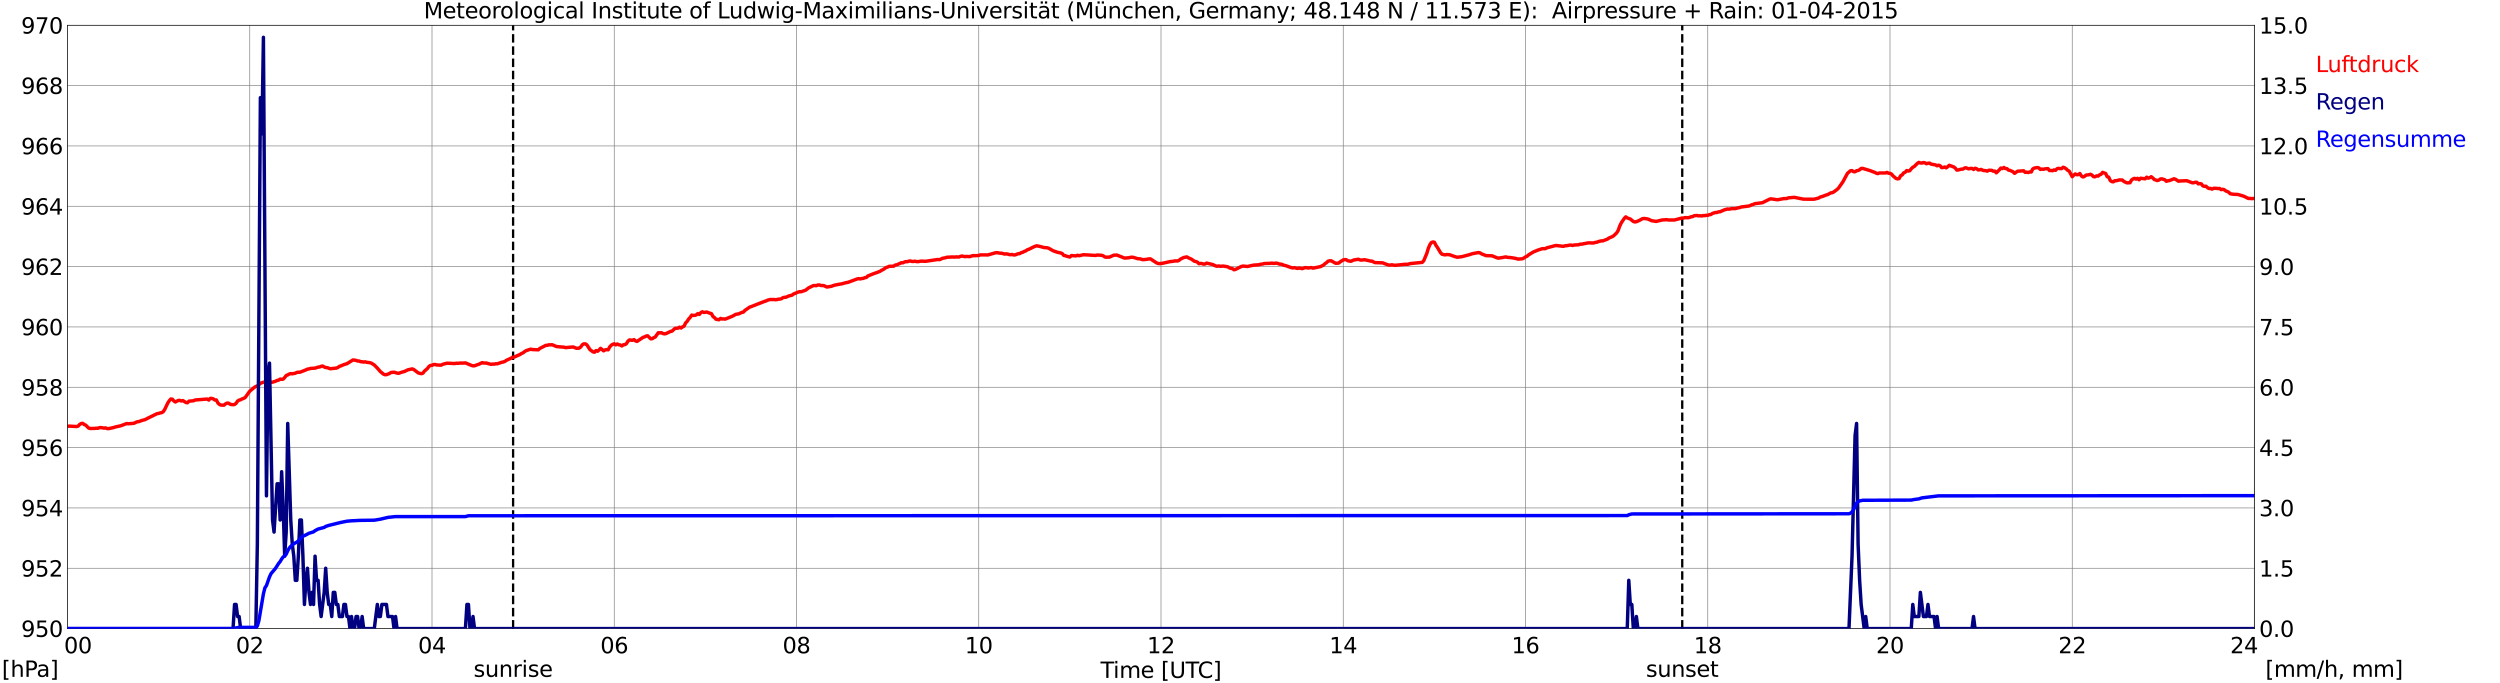 <?xml version="1.0" encoding="utf-8" standalone="no"?>
<!DOCTYPE svg PUBLIC "-//W3C//DTD SVG 1.1//EN"
  "http://www.w3.org/Graphics/SVG/1.1/DTD/svg11.dtd">
<svg xmlns:xlink="http://www.w3.org/1999/xlink" width="1085.4pt" height="296.64pt" viewBox="0 0 1085.4 296.64" xmlns="http://www.w3.org/2000/svg" version="1.1">
 <defs>
  <style type="text/css">*{stroke-linejoin: round; stroke-linecap: butt}</style>
 </defs>
 <g id="figure_1">
  <g id="patch_1">
   <path d="M 0 296.64 
L 1085.4 296.64 
L 1085.4 0 
L 0 0 
z
" style="fill: #ffffff"/>
  </g>
  <g id="axes_1">
   <g id="patch_2">
    <path d="M 29.306 272.909 
L 978.814 272.909 
L 978.814 10.976 
L 29.306 10.976 
z
" style="fill: #ffffff"/>
   </g>
   <g id="patch_3">
    <path d="M 978.814 272.909 
L 978.814 272.909 
L 978.814 10.976 
L 978.814 10.976 
z
" clip-path="url(#p6ce937cbb7)" style="fill: #d3d3d3; opacity: 0.25; stroke: #d3d3d3; stroke-linejoin: miter"/>
   </g>
   <g id="matplotlib.axis_1">
    <g id="xtick_1">
     <g id="line2d_1">
      <path d="M 29.306 272.909 
L 29.306 10.976 
" clip-path="url(#p6ce937cbb7)" style="fill: none; stroke: #808080; stroke-width: 0.3; stroke-linecap: square"/>
     </g>
     <g id="line2d_2"/>
     <g id="text_1">
      <!--    00 -->
      <g transform="translate(18.733 283.627) scale(0.095 -0.095)">
       <defs>
        <path id="DejaVuSans-20" transform="scale(0.016)"/>
        <path id="DejaVuSans-30" d="M 2034 4250 
Q 1547 4250 1301 3770 
Q 1056 3291 1056 2328 
Q 1056 1369 1301 889 
Q 1547 409 2034 409 
Q 2525 409 2770 889 
Q 3016 1369 3016 2328 
Q 3016 3291 2770 3770 
Q 2525 4250 2034 4250 
z
M 2034 4750 
Q 2819 4750 3233 4129 
Q 3647 3509 3647 2328 
Q 3647 1150 3233 529 
Q 2819 -91 2034 -91 
Q 1250 -91 836 529 
Q 422 1150 422 2328 
Q 422 3509 836 4129 
Q 1250 4750 2034 4750 
z
" transform="scale(0.016)"/>
       </defs>
       <use xlink:href="#DejaVuSans-20"/>
       <use xlink:href="#DejaVuSans-20" transform="translate(31.787 0)"/>
       <use xlink:href="#DejaVuSans-20" transform="translate(63.574 0)"/>
       <use xlink:href="#DejaVuSans-30" transform="translate(95.361 0)"/>
       <use xlink:href="#DejaVuSans-30" transform="translate(158.984 0)"/>
      </g>
     </g>
    </g>
    <g id="xtick_2">
     <g id="line2d_3">
      <path d="M 108.431 272.909 
L 108.431 10.976 
" clip-path="url(#p6ce937cbb7)" style="fill: none; stroke: #808080; stroke-width: 0.3; stroke-linecap: square"/>
     </g>
     <g id="line2d_4"/>
     <g id="text_2">
      <!-- 02 -->
      <g transform="translate(102.387 283.627) scale(0.095 -0.095)">
       <defs>
        <path id="DejaVuSans-32" d="M 1228 531 
L 3431 531 
L 3431 0 
L 469 0 
L 469 531 
Q 828 903 1448 1529 
Q 2069 2156 2228 2338 
Q 2531 2678 2651 2914 
Q 2772 3150 2772 3378 
Q 2772 3750 2511 3984 
Q 2250 4219 1831 4219 
Q 1534 4219 1204 4116 
Q 875 4013 500 3803 
L 500 4441 
Q 881 4594 1212 4672 
Q 1544 4750 1819 4750 
Q 2544 4750 2975 4387 
Q 3406 4025 3406 3419 
Q 3406 3131 3298 2873 
Q 3191 2616 2906 2266 
Q 2828 2175 2409 1742 
Q 1991 1309 1228 531 
z
" transform="scale(0.016)"/>
       </defs>
       <use xlink:href="#DejaVuSans-30"/>
       <use xlink:href="#DejaVuSans-32" transform="translate(63.623 0)"/>
      </g>
     </g>
    </g>
    <g id="xtick_3">
     <g id="line2d_5">
      <path d="M 187.557 272.909 
L 187.557 10.976 
" clip-path="url(#p6ce937cbb7)" style="fill: none; stroke: #808080; stroke-width: 0.3; stroke-linecap: square"/>
     </g>
     <g id="line2d_6"/>
     <g id="text_3">
      <!-- 04 -->
      <g transform="translate(181.513 283.627) scale(0.095 -0.095)">
       <defs>
        <path id="DejaVuSans-34" d="M 2419 4116 
L 825 1625 
L 2419 1625 
L 2419 4116 
z
M 2253 4666 
L 3047 4666 
L 3047 1625 
L 3713 1625 
L 3713 1100 
L 3047 1100 
L 3047 0 
L 2419 0 
L 2419 1100 
L 313 1100 
L 313 1709 
L 2253 4666 
z
" transform="scale(0.016)"/>
       </defs>
       <use xlink:href="#DejaVuSans-30"/>
       <use xlink:href="#DejaVuSans-34" transform="translate(63.623 0)"/>
      </g>
     </g>
    </g>
    <g id="xtick_4">
     <g id="line2d_7">
      <path d="M 266.683 272.909 
L 266.683 10.976 
" clip-path="url(#p6ce937cbb7)" style="fill: none; stroke: #808080; stroke-width: 0.3; stroke-linecap: square"/>
     </g>
     <g id="line2d_8"/>
     <g id="text_4">
      <!-- 06 -->
      <g transform="translate(260.638 283.627) scale(0.095 -0.095)">
       <defs>
        <path id="DejaVuSans-36" d="M 2113 2584 
Q 1688 2584 1439 2293 
Q 1191 2003 1191 1497 
Q 1191 994 1439 701 
Q 1688 409 2113 409 
Q 2538 409 2786 701 
Q 3034 994 3034 1497 
Q 3034 2003 2786 2293 
Q 2538 2584 2113 2584 
z
M 3366 4563 
L 3366 3988 
Q 3128 4100 2886 4159 
Q 2644 4219 2406 4219 
Q 1781 4219 1451 3797 
Q 1122 3375 1075 2522 
Q 1259 2794 1537 2939 
Q 1816 3084 2150 3084 
Q 2853 3084 3261 2657 
Q 3669 2231 3669 1497 
Q 3669 778 3244 343 
Q 2819 -91 2113 -91 
Q 1303 -91 875 529 
Q 447 1150 447 2328 
Q 447 3434 972 4092 
Q 1497 4750 2381 4750 
Q 2619 4750 2861 4703 
Q 3103 4656 3366 4563 
z
" transform="scale(0.016)"/>
       </defs>
       <use xlink:href="#DejaVuSans-30"/>
       <use xlink:href="#DejaVuSans-36" transform="translate(63.623 0)"/>
      </g>
     </g>
    </g>
    <g id="xtick_5">
     <g id="line2d_9">
      <path d="M 345.808 272.909 
L 345.808 10.976 
" clip-path="url(#p6ce937cbb7)" style="fill: none; stroke: #808080; stroke-width: 0.3; stroke-linecap: square"/>
     </g>
     <g id="line2d_10"/>
     <g id="text_5">
      <!-- 08 -->
      <g transform="translate(339.764 283.627) scale(0.095 -0.095)">
       <defs>
        <path id="DejaVuSans-38" d="M 2034 2216 
Q 1584 2216 1326 1975 
Q 1069 1734 1069 1313 
Q 1069 891 1326 650 
Q 1584 409 2034 409 
Q 2484 409 2743 651 
Q 3003 894 3003 1313 
Q 3003 1734 2745 1975 
Q 2488 2216 2034 2216 
z
M 1403 2484 
Q 997 2584 770 2862 
Q 544 3141 544 3541 
Q 544 4100 942 4425 
Q 1341 4750 2034 4750 
Q 2731 4750 3128 4425 
Q 3525 4100 3525 3541 
Q 3525 3141 3298 2862 
Q 3072 2584 2669 2484 
Q 3125 2378 3379 2068 
Q 3634 1759 3634 1313 
Q 3634 634 3220 271 
Q 2806 -91 2034 -91 
Q 1263 -91 848 271 
Q 434 634 434 1313 
Q 434 1759 690 2068 
Q 947 2378 1403 2484 
z
M 1172 3481 
Q 1172 3119 1398 2916 
Q 1625 2713 2034 2713 
Q 2441 2713 2670 2916 
Q 2900 3119 2900 3481 
Q 2900 3844 2670 4047 
Q 2441 4250 2034 4250 
Q 1625 4250 1398 4047 
Q 1172 3844 1172 3481 
z
" transform="scale(0.016)"/>
       </defs>
       <use xlink:href="#DejaVuSans-30"/>
       <use xlink:href="#DejaVuSans-38" transform="translate(63.623 0)"/>
      </g>
     </g>
    </g>
    <g id="xtick_6">
     <g id="line2d_11">
      <path d="M 424.934 272.909 
L 424.934 10.976 
" clip-path="url(#p6ce937cbb7)" style="fill: none; stroke: #808080; stroke-width: 0.3; stroke-linecap: square"/>
     </g>
     <g id="line2d_12"/>
     <g id="text_6">
      <!-- 10 -->
      <g transform="translate(418.89 283.627) scale(0.095 -0.095)">
       <defs>
        <path id="DejaVuSans-31" d="M 794 531 
L 1825 531 
L 1825 4091 
L 703 3866 
L 703 4441 
L 1819 4666 
L 2450 4666 
L 2450 531 
L 3481 531 
L 3481 0 
L 794 0 
L 794 531 
z
" transform="scale(0.016)"/>
       </defs>
       <use xlink:href="#DejaVuSans-31"/>
       <use xlink:href="#DejaVuSans-30" transform="translate(63.623 0)"/>
      </g>
     </g>
    </g>
    <g id="xtick_7">
     <g id="line2d_13">
      <path d="M 504.06 272.909 
L 504.06 10.976 
" clip-path="url(#p6ce937cbb7)" style="fill: none; stroke: #808080; stroke-width: 0.3; stroke-linecap: square"/>
     </g>
     <g id="line2d_14"/>
     <g id="text_7">
      <!-- 12 -->
      <g transform="translate(498.015 283.627) scale(0.095 -0.095)">
       <use xlink:href="#DejaVuSans-31"/>
       <use xlink:href="#DejaVuSans-32" transform="translate(63.623 0)"/>
      </g>
     </g>
    </g>
    <g id="xtick_8">
     <g id="line2d_15">
      <path d="M 583.185 272.909 
L 583.185 10.976 
" clip-path="url(#p6ce937cbb7)" style="fill: none; stroke: #808080; stroke-width: 0.3; stroke-linecap: square"/>
     </g>
     <g id="line2d_16"/>
     <g id="text_8">
      <!-- 14 -->
      <g transform="translate(577.141 283.627) scale(0.095 -0.095)">
       <use xlink:href="#DejaVuSans-31"/>
       <use xlink:href="#DejaVuSans-34" transform="translate(63.623 0)"/>
      </g>
     </g>
    </g>
    <g id="xtick_9">
     <g id="line2d_17">
      <path d="M 662.311 272.909 
L 662.311 10.976 
" clip-path="url(#p6ce937cbb7)" style="fill: none; stroke: #808080; stroke-width: 0.3; stroke-linecap: square"/>
     </g>
     <g id="line2d_18"/>
     <g id="text_9">
      <!-- 16 -->
      <g transform="translate(656.267 283.627) scale(0.095 -0.095)">
       <use xlink:href="#DejaVuSans-31"/>
       <use xlink:href="#DejaVuSans-36" transform="translate(63.623 0)"/>
      </g>
     </g>
    </g>
    <g id="xtick_10">
     <g id="line2d_19">
      <path d="M 741.437 272.909 
L 741.437 10.976 
" clip-path="url(#p6ce937cbb7)" style="fill: none; stroke: #808080; stroke-width: 0.3; stroke-linecap: square"/>
     </g>
     <g id="line2d_20"/>
     <g id="text_10">
      <!-- 18 -->
      <g transform="translate(735.392 283.627) scale(0.095 -0.095)">
       <use xlink:href="#DejaVuSans-31"/>
       <use xlink:href="#DejaVuSans-38" transform="translate(63.623 0)"/>
      </g>
     </g>
    </g>
    <g id="xtick_11">
     <g id="line2d_21">
      <path d="M 820.562 272.909 
L 820.562 10.976 
" clip-path="url(#p6ce937cbb7)" style="fill: none; stroke: #808080; stroke-width: 0.3; stroke-linecap: square"/>
     </g>
     <g id="line2d_22"/>
     <g id="text_11">
      <!-- 20 -->
      <g transform="translate(814.518 283.627) scale(0.095 -0.095)">
       <use xlink:href="#DejaVuSans-32"/>
       <use xlink:href="#DejaVuSans-30" transform="translate(63.623 0)"/>
      </g>
     </g>
    </g>
    <g id="xtick_12">
     <g id="line2d_23">
      <path d="M 899.688 272.909 
L 899.688 10.976 
" clip-path="url(#p6ce937cbb7)" style="fill: none; stroke: #808080; stroke-width: 0.3; stroke-linecap: square"/>
     </g>
     <g id="line2d_24"/>
     <g id="text_12">
      <!-- 22 -->
      <g transform="translate(893.644 283.627) scale(0.095 -0.095)">
       <use xlink:href="#DejaVuSans-32"/>
       <use xlink:href="#DejaVuSans-32" transform="translate(63.623 0)"/>
      </g>
     </g>
    </g>
    <g id="xtick_13">
     <g id="line2d_25">
      <path d="M 978.814 272.909 
L 978.814 10.976 
" clip-path="url(#p6ce937cbb7)" style="fill: none; stroke: #808080; stroke-width: 0.3; stroke-linecap: square"/>
     </g>
     <g id="line2d_26"/>
     <g id="text_13">
      <!-- 24    -->
      <g transform="translate(968.241 283.627) scale(0.095 -0.095)">
       <use xlink:href="#DejaVuSans-32"/>
       <use xlink:href="#DejaVuSans-34" transform="translate(63.623 0)"/>
       <use xlink:href="#DejaVuSans-20" transform="translate(127.246 0)"/>
       <use xlink:href="#DejaVuSans-20" transform="translate(159.033 0)"/>
       <use xlink:href="#DejaVuSans-20" transform="translate(190.82 0)"/>
      </g>
     </g>
    </g>
    <g id="text_14">
     <!-- Time [UTC] -->
     <g transform="translate(477.806 294.322) scale(0.095 -0.095)">
      <defs>
       <path id="DejaVuSans-54" d="M -19 4666 
L 3928 4666 
L 3928 4134 
L 2272 4134 
L 2272 0 
L 1638 0 
L 1638 4134 
L -19 4134 
L -19 4666 
z
" transform="scale(0.016)"/>
       <path id="DejaVuSans-69" d="M 603 3500 
L 1178 3500 
L 1178 0 
L 603 0 
L 603 3500 
z
M 603 4863 
L 1178 4863 
L 1178 4134 
L 603 4134 
L 603 4863 
z
" transform="scale(0.016)"/>
       <path id="DejaVuSans-6d" d="M 3328 2828 
Q 3544 3216 3844 3400 
Q 4144 3584 4550 3584 
Q 5097 3584 5394 3201 
Q 5691 2819 5691 2113 
L 5691 0 
L 5113 0 
L 5113 2094 
Q 5113 2597 4934 2840 
Q 4756 3084 4391 3084 
Q 3944 3084 3684 2787 
Q 3425 2491 3425 1978 
L 3425 0 
L 2847 0 
L 2847 2094 
Q 2847 2600 2669 2842 
Q 2491 3084 2119 3084 
Q 1678 3084 1418 2786 
Q 1159 2488 1159 1978 
L 1159 0 
L 581 0 
L 581 3500 
L 1159 3500 
L 1159 2956 
Q 1356 3278 1631 3431 
Q 1906 3584 2284 3584 
Q 2666 3584 2933 3390 
Q 3200 3197 3328 2828 
z
" transform="scale(0.016)"/>
       <path id="DejaVuSans-65" d="M 3597 1894 
L 3597 1613 
L 953 1613 
Q 991 1019 1311 708 
Q 1631 397 2203 397 
Q 2534 397 2845 478 
Q 3156 559 3463 722 
L 3463 178 
Q 3153 47 2828 -22 
Q 2503 -91 2169 -91 
Q 1331 -91 842 396 
Q 353 884 353 1716 
Q 353 2575 817 3079 
Q 1281 3584 2069 3584 
Q 2775 3584 3186 3129 
Q 3597 2675 3597 1894 
z
M 3022 2063 
Q 3016 2534 2758 2815 
Q 2500 3097 2075 3097 
Q 1594 3097 1305 2825 
Q 1016 2553 972 2059 
L 3022 2063 
z
" transform="scale(0.016)"/>
       <path id="DejaVuSans-5b" d="M 550 4863 
L 1875 4863 
L 1875 4416 
L 1125 4416 
L 1125 -397 
L 1875 -397 
L 1875 -844 
L 550 -844 
L 550 4863 
z
" transform="scale(0.016)"/>
       <path id="DejaVuSans-55" d="M 556 4666 
L 1191 4666 
L 1191 1831 
Q 1191 1081 1462 751 
Q 1734 422 2344 422 
Q 2950 422 3222 751 
Q 3494 1081 3494 1831 
L 3494 4666 
L 4128 4666 
L 4128 1753 
Q 4128 841 3676 375 
Q 3225 -91 2344 -91 
Q 1459 -91 1007 375 
Q 556 841 556 1753 
L 556 4666 
z
" transform="scale(0.016)"/>
       <path id="DejaVuSans-43" d="M 4122 4306 
L 4122 3641 
Q 3803 3938 3442 4084 
Q 3081 4231 2675 4231 
Q 1875 4231 1450 3742 
Q 1025 3253 1025 2328 
Q 1025 1406 1450 917 
Q 1875 428 2675 428 
Q 3081 428 3442 575 
Q 3803 722 4122 1019 
L 4122 359 
Q 3791 134 3420 21 
Q 3050 -91 2638 -91 
Q 1578 -91 968 557 
Q 359 1206 359 2328 
Q 359 3453 968 4101 
Q 1578 4750 2638 4750 
Q 3056 4750 3426 4639 
Q 3797 4528 4122 4306 
z
" transform="scale(0.016)"/>
       <path id="DejaVuSans-5d" d="M 1947 4863 
L 1947 -844 
L 622 -844 
L 622 -397 
L 1369 -397 
L 1369 4416 
L 622 4416 
L 622 4863 
L 1947 4863 
z
" transform="scale(0.016)"/>
      </defs>
      <use xlink:href="#DejaVuSans-54"/>
      <use xlink:href="#DejaVuSans-69" transform="translate(57.959 0)"/>
      <use xlink:href="#DejaVuSans-6d" transform="translate(85.742 0)"/>
      <use xlink:href="#DejaVuSans-65" transform="translate(183.154 0)"/>
      <use xlink:href="#DejaVuSans-20" transform="translate(244.678 0)"/>
      <use xlink:href="#DejaVuSans-5b" transform="translate(276.465 0)"/>
      <use xlink:href="#DejaVuSans-55" transform="translate(315.479 0)"/>
      <use xlink:href="#DejaVuSans-54" transform="translate(388.672 0)"/>
      <use xlink:href="#DejaVuSans-43" transform="translate(443.881 0)"/>
      <use xlink:href="#DejaVuSans-5d" transform="translate(513.705 0)"/>
     </g>
    </g>
   </g>
   <g id="matplotlib.axis_2">
    <g id="ytick_1">
     <g id="line2d_27">
      <path d="M 29.306 272.909 
L 978.814 272.909 
" clip-path="url(#p6ce937cbb7)" style="fill: none; stroke: #808080; stroke-width: 0.3; stroke-linecap: square"/>
     </g>
     <g id="line2d_28"/>
     <g id="text_15">
      <!-- 950 -->
      <g transform="translate(9.173 276.518) scale(0.095 -0.095)">
       <defs>
        <path id="DejaVuSans-39" d="M 703 97 
L 703 672 
Q 941 559 1184 500 
Q 1428 441 1663 441 
Q 2288 441 2617 861 
Q 2947 1281 2994 2138 
Q 2813 1869 2534 1725 
Q 2256 1581 1919 1581 
Q 1219 1581 811 2004 
Q 403 2428 403 3163 
Q 403 3881 828 4315 
Q 1253 4750 1959 4750 
Q 2769 4750 3195 4129 
Q 3622 3509 3622 2328 
Q 3622 1225 3098 567 
Q 2575 -91 1691 -91 
Q 1453 -91 1209 -44 
Q 966 3 703 97 
z
M 1959 2075 
Q 2384 2075 2632 2365 
Q 2881 2656 2881 3163 
Q 2881 3666 2632 3958 
Q 2384 4250 1959 4250 
Q 1534 4250 1286 3958 
Q 1038 3666 1038 3163 
Q 1038 2656 1286 2365 
Q 1534 2075 1959 2075 
z
" transform="scale(0.016)"/>
        <path id="DejaVuSans-35" d="M 691 4666 
L 3169 4666 
L 3169 4134 
L 1269 4134 
L 1269 2991 
Q 1406 3038 1543 3061 
Q 1681 3084 1819 3084 
Q 2600 3084 3056 2656 
Q 3513 2228 3513 1497 
Q 3513 744 3044 326 
Q 2575 -91 1722 -91 
Q 1428 -91 1123 -41 
Q 819 9 494 109 
L 494 744 
Q 775 591 1075 516 
Q 1375 441 1709 441 
Q 2250 441 2565 725 
Q 2881 1009 2881 1497 
Q 2881 1984 2565 2268 
Q 2250 2553 1709 2553 
Q 1456 2553 1204 2497 
Q 953 2441 691 2322 
L 691 4666 
z
" transform="scale(0.016)"/>
       </defs>
       <use xlink:href="#DejaVuSans-39"/>
       <use xlink:href="#DejaVuSans-35" transform="translate(63.623 0)"/>
       <use xlink:href="#DejaVuSans-30" transform="translate(127.246 0)"/>
      </g>
     </g>
    </g>
    <g id="ytick_2">
     <g id="line2d_29">
      <path d="M 29.306 246.715 
L 978.814 246.715 
" clip-path="url(#p6ce937cbb7)" style="fill: none; stroke: #808080; stroke-width: 0.3; stroke-linecap: square"/>
     </g>
     <g id="line2d_30"/>
     <g id="text_16">
      <!-- 952 -->
      <g transform="translate(9.173 250.325) scale(0.095 -0.095)">
       <use xlink:href="#DejaVuSans-39"/>
       <use xlink:href="#DejaVuSans-35" transform="translate(63.623 0)"/>
       <use xlink:href="#DejaVuSans-32" transform="translate(127.246 0)"/>
      </g>
     </g>
    </g>
    <g id="ytick_3">
     <g id="line2d_31">
      <path d="M 29.306 220.522 
L 978.814 220.522 
" clip-path="url(#p6ce937cbb7)" style="fill: none; stroke: #808080; stroke-width: 0.3; stroke-linecap: square"/>
     </g>
     <g id="line2d_32"/>
     <g id="text_17">
      <!-- 954 -->
      <g transform="translate(9.173 224.131) scale(0.095 -0.095)">
       <use xlink:href="#DejaVuSans-39"/>
       <use xlink:href="#DejaVuSans-35" transform="translate(63.623 0)"/>
       <use xlink:href="#DejaVuSans-34" transform="translate(127.246 0)"/>
      </g>
     </g>
    </g>
    <g id="ytick_4">
     <g id="line2d_33">
      <path d="M 29.306 194.329 
L 978.814 194.329 
" clip-path="url(#p6ce937cbb7)" style="fill: none; stroke: #808080; stroke-width: 0.3; stroke-linecap: square"/>
     </g>
     <g id="line2d_34"/>
     <g id="text_18">
      <!-- 956 -->
      <g transform="translate(9.173 197.938) scale(0.095 -0.095)">
       <use xlink:href="#DejaVuSans-39"/>
       <use xlink:href="#DejaVuSans-35" transform="translate(63.623 0)"/>
       <use xlink:href="#DejaVuSans-36" transform="translate(127.246 0)"/>
      </g>
     </g>
    </g>
    <g id="ytick_5">
     <g id="line2d_35">
      <path d="M 29.306 168.136 
L 978.814 168.136 
" clip-path="url(#p6ce937cbb7)" style="fill: none; stroke: #808080; stroke-width: 0.3; stroke-linecap: square"/>
     </g>
     <g id="line2d_36"/>
     <g id="text_19">
      <!-- 958 -->
      <g transform="translate(9.173 171.745) scale(0.095 -0.095)">
       <use xlink:href="#DejaVuSans-39"/>
       <use xlink:href="#DejaVuSans-35" transform="translate(63.623 0)"/>
       <use xlink:href="#DejaVuSans-38" transform="translate(127.246 0)"/>
      </g>
     </g>
    </g>
    <g id="ytick_6">
     <g id="line2d_37">
      <path d="M 29.306 141.942 
L 978.814 141.942 
" clip-path="url(#p6ce937cbb7)" style="fill: none; stroke: #808080; stroke-width: 0.3; stroke-linecap: square"/>
     </g>
     <g id="line2d_38"/>
     <g id="text_20">
      <!-- 960 -->
      <g transform="translate(9.173 145.551) scale(0.095 -0.095)">
       <use xlink:href="#DejaVuSans-39"/>
       <use xlink:href="#DejaVuSans-36" transform="translate(63.623 0)"/>
       <use xlink:href="#DejaVuSans-30" transform="translate(127.246 0)"/>
      </g>
     </g>
    </g>
    <g id="ytick_7">
     <g id="line2d_39">
      <path d="M 29.306 115.749 
L 978.814 115.749 
" clip-path="url(#p6ce937cbb7)" style="fill: none; stroke: #808080; stroke-width: 0.3; stroke-linecap: square"/>
     </g>
     <g id="line2d_40"/>
     <g id="text_21">
      <!-- 962 -->
      <g transform="translate(9.173 119.358) scale(0.095 -0.095)">
       <use xlink:href="#DejaVuSans-39"/>
       <use xlink:href="#DejaVuSans-36" transform="translate(63.623 0)"/>
       <use xlink:href="#DejaVuSans-32" transform="translate(127.246 0)"/>
      </g>
     </g>
    </g>
    <g id="ytick_8">
     <g id="line2d_41">
      <path d="M 29.306 89.556 
L 978.814 89.556 
" clip-path="url(#p6ce937cbb7)" style="fill: none; stroke: #808080; stroke-width: 0.3; stroke-linecap: square"/>
     </g>
     <g id="line2d_42"/>
     <g id="text_22">
      <!-- 964 -->
      <g transform="translate(9.173 93.165) scale(0.095 -0.095)">
       <use xlink:href="#DejaVuSans-39"/>
       <use xlink:href="#DejaVuSans-36" transform="translate(63.623 0)"/>
       <use xlink:href="#DejaVuSans-34" transform="translate(127.246 0)"/>
      </g>
     </g>
    </g>
    <g id="ytick_9">
     <g id="line2d_43">
      <path d="M 29.306 63.362 
L 978.814 63.362 
" clip-path="url(#p6ce937cbb7)" style="fill: none; stroke: #808080; stroke-width: 0.3; stroke-linecap: square"/>
     </g>
     <g id="line2d_44"/>
     <g id="text_23">
      <!-- 966 -->
      <g transform="translate(9.173 66.972) scale(0.095 -0.095)">
       <use xlink:href="#DejaVuSans-39"/>
       <use xlink:href="#DejaVuSans-36" transform="translate(63.623 0)"/>
       <use xlink:href="#DejaVuSans-36" transform="translate(127.246 0)"/>
      </g>
     </g>
    </g>
    <g id="ytick_10">
     <g id="line2d_45">
      <path d="M 29.306 37.169 
L 978.814 37.169 
" clip-path="url(#p6ce937cbb7)" style="fill: none; stroke: #808080; stroke-width: 0.3; stroke-linecap: square"/>
     </g>
     <g id="line2d_46"/>
     <g id="text_24">
      <!-- 968 -->
      <g transform="translate(9.173 40.778) scale(0.095 -0.095)">
       <use xlink:href="#DejaVuSans-39"/>
       <use xlink:href="#DejaVuSans-36" transform="translate(63.623 0)"/>
       <use xlink:href="#DejaVuSans-38" transform="translate(127.246 0)"/>
      </g>
     </g>
    </g>
    <g id="ytick_11">
     <g id="line2d_47">
      <path d="M 29.306 10.976 
L 978.814 10.976 
" clip-path="url(#p6ce937cbb7)" style="fill: none; stroke: #808080; stroke-width: 0.3; stroke-linecap: square"/>
     </g>
     <g id="line2d_48"/>
     <g id="text_25">
      <!-- 970 -->
      <g transform="translate(9.173 14.585) scale(0.095 -0.095)">
       <defs>
        <path id="DejaVuSans-37" d="M 525 4666 
L 3525 4666 
L 3525 4397 
L 1831 0 
L 1172 0 
L 2766 4134 
L 525 4134 
L 525 4666 
z
" transform="scale(0.016)"/>
       </defs>
       <use xlink:href="#DejaVuSans-39"/>
       <use xlink:href="#DejaVuSans-37" transform="translate(63.623 0)"/>
       <use xlink:href="#DejaVuSans-30" transform="translate(127.246 0)"/>
      </g>
     </g>
    </g>
   </g>
   <g id="line2d_49">
    <path d="M 222.768 272.909 
L 222.768 10.976 
" clip-path="url(#p6ce937cbb7)" style="fill: none; stroke-dasharray: 3.7,1.6; stroke-dashoffset: 0; stroke: #000000"/>
   </g>
   <g id="line2d_50">
    <path d="M 730.359 272.909 
L 730.359 10.976 
" clip-path="url(#p6ce937cbb7)" style="fill: none; stroke-dasharray: 3.7,1.6; stroke-dashoffset: 0; stroke: #000000"/>
   </g>
   <g id="line2d_51">
    <path d="M 29.306 185.118 
L 29.965 184.997 
L 33.262 185.187 
L 33.921 185.004 
L 34.581 184.271 
L 35.24 183.878 
L 35.9 183.799 
L 36.559 184.297 
L 37.218 184.585 
L 38.537 185.895 
L 39.197 186.026 
L 41.175 185.999 
L 41.834 185.895 
L 42.493 185.947 
L 43.153 185.685 
L 43.812 185.633 
L 45.131 185.868 
L 45.79 185.764 
L 46.45 186.052 
L 47.109 186.104 
L 49.087 185.685 
L 50.406 185.292 
L 52.384 184.873 
L 55.022 183.878 
L 55.681 183.983 
L 57.659 183.825 
L 58.319 183.721 
L 58.978 183.354 
L 59.637 183.118 
L 60.297 183.04 
L 61.615 182.542 
L 62.934 182.201 
L 64.253 181.52 
L 68.209 179.582 
L 68.869 179.503 
L 69.528 179.268 
L 70.187 179.163 
L 70.847 178.77 
L 71.506 177.775 
L 72.825 175.024 
L 73.484 174.003 
L 74.144 173.243 
L 74.803 173.296 
L 75.462 174.055 
L 76.122 174.527 
L 77.441 173.846 
L 78.1 173.846 
L 78.759 174.108 
L 79.419 173.924 
L 80.737 174.762 
L 81.397 174.867 
L 82.056 174.16 
L 84.034 174.003 
L 84.694 173.662 
L 89.969 173.243 
L 90.628 173.689 
L 91.288 172.981 
L 91.947 172.981 
L 92.606 173.165 
L 93.266 173.662 
L 93.925 173.636 
L 94.584 174.92 
L 95.244 175.574 
L 95.903 175.863 
L 97.222 175.915 
L 97.881 175.365 
L 98.541 175.024 
L 99.2 175.024 
L 99.86 175.47 
L 100.519 175.653 
L 101.178 175.705 
L 101.838 175.601 
L 102.497 175.103 
L 103.156 174.134 
L 103.816 173.715 
L 104.475 173.558 
L 105.135 173.165 
L 105.794 172.955 
L 106.453 172.588 
L 108.431 169.838 
L 110.41 168.188 
L 111.069 167.795 
L 111.728 167.559 
L 113.047 166.407 
L 114.366 165.962 
L 116.344 165.595 
L 117.003 165.7 
L 117.663 165.962 
L 118.322 165.935 
L 119.641 165.516 
L 120.3 165.176 
L 120.96 165.045 
L 121.619 164.599 
L 122.278 164.678 
L 122.938 164.599 
L 123.597 163.918 
L 124.257 163.028 
L 124.916 162.792 
L 125.575 162.399 
L 126.235 162.19 
L 126.894 162.294 
L 128.213 162.033 
L 128.872 161.692 
L 129.532 161.587 
L 130.191 161.613 
L 132.829 160.592 
L 133.488 160.251 
L 134.147 160.173 
L 134.807 159.963 
L 136.785 159.832 
L 138.104 159.387 
L 138.763 159.335 
L 139.422 159.046 
L 140.082 158.916 
L 140.741 159.308 
L 141.4 159.57 
L 142.06 159.623 
L 143.379 160.094 
L 146.016 159.806 
L 146.676 159.57 
L 147.335 159.073 
L 147.994 158.863 
L 149.313 158.287 
L 150.632 157.894 
L 151.951 157.082 
L 153.269 156.27 
L 154.588 156.453 
L 155.247 156.741 
L 155.907 156.741 
L 156.566 157.03 
L 157.226 157.056 
L 157.885 157.213 
L 158.544 157.082 
L 159.204 157.292 
L 160.523 157.449 
L 161.182 157.632 
L 162.501 158.47 
L 163.819 159.806 
L 165.138 161.325 
L 166.457 162.399 
L 167.116 162.687 
L 167.776 162.661 
L 169.094 162.163 
L 169.754 161.718 
L 171.073 161.587 
L 172.391 161.98 
L 173.051 162.085 
L 174.37 161.613 
L 175.688 161.247 
L 177.007 160.592 
L 178.985 160.147 
L 179.645 160.435 
L 181.623 161.928 
L 182.941 162.242 
L 183.601 162.033 
L 184.26 161.142 
L 185.579 159.989 
L 186.238 159.099 
L 186.898 158.654 
L 187.557 158.601 
L 188.217 158.287 
L 188.876 158.234 
L 189.535 158.444 
L 191.513 158.549 
L 192.173 158.182 
L 193.492 157.815 
L 194.151 157.684 
L 197.448 157.842 
L 198.107 157.684 
L 198.767 157.737 
L 200.085 157.606 
L 200.745 157.658 
L 202.063 157.553 
L 204.701 158.654 
L 205.36 158.837 
L 206.02 158.811 
L 207.339 158.313 
L 207.998 158.104 
L 209.317 157.449 
L 209.976 157.606 
L 211.295 157.632 
L 211.954 157.868 
L 213.273 158.182 
L 213.932 158.051 
L 214.592 158.104 
L 215.251 157.92 
L 215.91 157.946 
L 217.889 157.265 
L 218.548 157.161 
L 219.207 156.899 
L 219.867 156.427 
L 221.845 155.537 
L 222.504 155.117 
L 223.164 155.065 
L 225.801 153.886 
L 226.461 153.441 
L 227.12 153.179 
L 227.779 152.629 
L 228.439 152.236 
L 230.417 151.581 
L 231.076 151.765 
L 233.714 151.87 
L 234.373 151.267 
L 237.011 149.931 
L 237.67 149.905 
L 238.329 149.695 
L 238.989 149.748 
L 239.648 149.643 
L 241.626 150.455 
L 244.923 150.743 
L 245.583 150.927 
L 247.561 150.743 
L 248.88 150.638 
L 250.198 151.188 
L 250.858 151.215 
L 251.517 151.11 
L 252.176 150.586 
L 252.836 149.643 
L 253.495 149.276 
L 254.155 149.276 
L 254.814 149.748 
L 256.133 151.791 
L 257.451 152.76 
L 258.111 152.917 
L 258.77 152.21 
L 259.43 152.498 
L 260.089 151.948 
L 260.748 151.241 
L 262.067 152.315 
L 262.726 151.922 
L 263.386 151.791 
L 264.045 151.87 
L 264.705 150.638 
L 265.364 149.905 
L 266.023 149.486 
L 266.683 149.276 
L 267.342 149.722 
L 268.002 149.355 
L 268.661 149.695 
L 269.32 149.774 
L 269.98 150.193 
L 270.639 149.695 
L 271.298 149.617 
L 271.958 149.224 
L 272.617 148.15 
L 273.277 147.574 
L 274.595 147.757 
L 275.255 147.443 
L 275.914 148.019 
L 276.573 148.229 
L 279.211 146.447 
L 279.87 146.264 
L 280.53 145.897 
L 281.189 145.793 
L 282.508 147.102 
L 283.167 147.05 
L 283.827 146.605 
L 284.486 146.317 
L 285.805 144.457 
L 286.464 144.535 
L 287.124 144.431 
L 287.783 144.797 
L 288.442 144.954 
L 289.102 144.85 
L 290.42 144.221 
L 291.08 143.907 
L 291.739 143.776 
L 293.058 142.571 
L 294.377 142.466 
L 295.036 142.047 
L 295.696 142.414 
L 296.355 141.916 
L 297.014 141.576 
L 297.674 140.187 
L 298.333 139.532 
L 298.992 138.485 
L 299.652 137.804 
L 300.311 136.808 
L 300.971 136.939 
L 301.63 136.913 
L 302.289 136.73 
L 302.949 136.154 
L 303.608 136.52 
L 304.267 135.734 
L 304.927 135.368 
L 305.586 135.656 
L 306.905 135.472 
L 307.564 135.761 
L 308.883 136.18 
L 309.543 137.411 
L 310.202 137.882 
L 310.861 138.616 
L 312.18 138.825 
L 312.839 138.249 
L 313.499 138.511 
L 314.158 138.432 
L 314.818 138.563 
L 318.114 137.227 
L 319.433 136.468 
L 320.752 136.258 
L 322.071 135.63 
L 322.73 135.525 
L 323.39 134.791 
L 325.368 133.403 
L 331.961 130.836 
L 332.621 130.653 
L 333.28 130.312 
L 334.599 129.998 
L 335.258 130.077 
L 335.918 130.024 
L 336.577 130.129 
L 337.236 130.077 
L 337.896 129.893 
L 338.555 129.867 
L 339.215 129.71 
L 339.874 129.265 
L 340.533 129.081 
L 341.193 129.055 
L 342.512 128.479 
L 343.83 128.165 
L 344.49 127.667 
L 346.468 126.829 
L 347.127 126.645 
L 347.787 126.672 
L 349.765 125.991 
L 351.083 124.969 
L 352.402 124.34 
L 353.062 124.026 
L 353.721 123.947 
L 354.38 124.052 
L 355.04 123.738 
L 355.699 123.712 
L 356.359 123.947 
L 357.677 124 
L 358.996 124.628 
L 360.974 124.288 
L 362.293 123.816 
L 364.271 123.424 
L 365.59 123.214 
L 366.909 122.821 
L 368.227 122.559 
L 372.184 121.092 
L 372.843 120.961 
L 373.502 121.119 
L 374.162 120.909 
L 374.821 120.857 
L 375.481 120.542 
L 376.14 120.464 
L 376.799 119.809 
L 379.437 118.761 
L 380.756 118.316 
L 382.074 117.792 
L 382.734 117.347 
L 383.393 117.059 
L 384.712 116.142 
L 385.371 115.958 
L 386.031 115.618 
L 388.009 115.566 
L 388.668 115.068 
L 389.328 114.989 
L 391.306 114.073 
L 391.965 114.125 
L 392.624 113.784 
L 393.284 113.575 
L 393.943 113.627 
L 394.603 113.365 
L 395.262 113.313 
L 395.921 113.496 
L 396.581 113.522 
L 397.24 113.392 
L 397.899 113.575 
L 398.559 113.601 
L 399.878 113.365 
L 401.856 113.444 
L 407.131 112.658 
L 407.79 112.737 
L 408.45 112.527 
L 409.109 112.16 
L 410.428 111.925 
L 411.087 111.689 
L 413.725 111.558 
L 414.384 111.637 
L 415.043 111.532 
L 416.362 111.584 
L 417.022 111.296 
L 417.681 111.165 
L 419 111.427 
L 419.659 111.322 
L 420.978 111.427 
L 422.297 111.008 
L 424.275 110.982 
L 424.934 110.903 
L 425.593 110.667 
L 428.231 110.667 
L 428.89 110.694 
L 432.187 109.751 
L 432.847 109.698 
L 434.165 109.908 
L 434.825 109.934 
L 436.144 110.301 
L 436.803 110.222 
L 437.462 110.301 
L 438.122 110.51 
L 438.781 110.589 
L 439.44 110.484 
L 440.1 110.694 
L 440.759 110.667 
L 442.078 110.144 
L 442.737 110.117 
L 443.397 109.672 
L 444.056 109.515 
L 444.716 109.148 
L 445.375 108.912 
L 446.034 108.441 
L 446.694 108.231 
L 448.672 107.236 
L 449.991 106.712 
L 451.309 106.948 
L 453.287 107.472 
L 454.606 107.577 
L 455.266 107.76 
L 457.244 108.886 
L 459.222 109.567 
L 460.541 109.829 
L 461.2 110.117 
L 461.859 110.903 
L 462.519 111.008 
L 463.178 111.27 
L 464.497 111.584 
L 465.156 110.956 
L 467.134 111.113 
L 467.794 110.825 
L 468.453 111.034 
L 470.431 110.589 
L 475.706 110.903 
L 476.366 110.72 
L 477.685 110.798 
L 478.344 110.851 
L 479.003 111.087 
L 479.663 111.558 
L 480.322 111.663 
L 481.641 111.637 
L 483.619 110.772 
L 484.938 110.746 
L 486.916 111.532 
L 488.235 112.056 
L 490.213 111.899 
L 490.872 111.715 
L 491.532 111.663 
L 492.191 111.768 
L 493.51 112.187 
L 494.169 112.344 
L 494.828 112.344 
L 496.147 112.737 
L 497.466 112.632 
L 498.785 112.422 
L 499.444 112.37 
L 502.082 114.099 
L 502.741 114.387 
L 503.4 114.465 
L 504.719 114.308 
L 508.016 113.575 
L 509.335 113.444 
L 509.994 113.287 
L 511.313 113.287 
L 511.972 112.972 
L 512.632 112.422 
L 513.95 111.794 
L 515.269 111.532 
L 515.929 111.925 
L 517.247 112.501 
L 518.566 113.418 
L 519.226 113.549 
L 519.885 113.837 
L 520.544 114.492 
L 521.204 114.361 
L 521.863 114.439 
L 522.522 114.675 
L 523.182 114.623 
L 523.841 114.23 
L 526.479 114.832 
L 527.797 115.461 
L 528.457 115.592 
L 529.116 115.461 
L 529.776 115.618 
L 531.094 115.513 
L 532.413 115.723 
L 533.073 115.854 
L 533.732 116.273 
L 534.391 116.509 
L 535.051 116.587 
L 535.71 117.111 
L 536.369 116.98 
L 538.348 115.985 
L 539.007 115.67 
L 539.666 115.513 
L 541.644 115.697 
L 542.963 115.382 
L 544.282 115.094 
L 546.26 114.989 
L 547.579 114.675 
L 548.238 114.623 
L 548.898 114.413 
L 551.535 114.334 
L 552.195 114.23 
L 552.854 114.361 
L 554.173 114.23 
L 554.832 114.387 
L 555.491 114.675 
L 556.151 114.675 
L 556.81 114.858 
L 557.47 115.199 
L 558.129 115.304 
L 560.766 116.247 
L 561.426 116.325 
L 562.085 116.194 
L 562.745 116.43 
L 563.404 116.535 
L 564.063 116.351 
L 565.382 116.64 
L 566.701 116.168 
L 568.02 116.351 
L 569.338 116.168 
L 569.998 116.43 
L 571.317 116.168 
L 573.295 115.749 
L 574.613 115.094 
L 575.273 114.465 
L 575.932 114.02 
L 576.592 113.392 
L 577.251 113.234 
L 577.91 113.208 
L 579.889 114.308 
L 581.207 114.23 
L 581.867 113.68 
L 583.185 112.841 
L 583.845 112.711 
L 584.504 112.763 
L 585.164 113.208 
L 586.482 113.444 
L 587.801 112.868 
L 589.779 112.553 
L 590.439 112.841 
L 591.098 112.92 
L 592.417 112.763 
L 594.395 113.182 
L 595.054 113.365 
L 595.714 113.365 
L 596.373 113.758 
L 597.032 114.02 
L 600.329 114.125 
L 601.648 114.649 
L 602.967 115.094 
L 603.626 115.094 
L 604.286 114.963 
L 605.604 115.199 
L 610.22 114.727 
L 610.879 114.78 
L 611.539 114.675 
L 612.198 114.439 
L 617.473 113.915 
L 618.133 113.182 
L 619.451 110.039 
L 620.111 107.865 
L 620.77 106.293 
L 621.429 105.298 
L 622.089 105.062 
L 622.748 105.167 
L 623.408 106.476 
L 624.067 107.419 
L 625.386 109.646 
L 626.045 110.379 
L 627.364 110.667 
L 628.023 110.51 
L 629.342 110.589 
L 631.32 111.296 
L 632.639 111.689 
L 634.617 111.453 
L 637.914 110.589 
L 639.233 110.144 
L 641.87 109.646 
L 642.53 109.777 
L 643.189 110.196 
L 645.167 110.982 
L 647.805 111.06 
L 649.783 111.872 
L 650.442 112.082 
L 652.42 111.794 
L 653.739 111.532 
L 654.399 111.715 
L 655.717 111.82 
L 657.036 112.003 
L 658.355 112.265 
L 659.014 112.501 
L 660.992 112.344 
L 661.652 112.003 
L 662.311 111.532 
L 662.97 111.27 
L 663.63 110.667 
L 665.608 109.463 
L 667.586 108.624 
L 669.564 107.97 
L 670.883 107.97 
L 671.542 107.603 
L 672.861 107.262 
L 674.839 106.738 
L 675.499 106.581 
L 678.796 106.948 
L 679.455 106.712 
L 680.114 106.686 
L 681.433 106.424 
L 682.092 106.398 
L 682.752 106.581 
L 683.411 106.372 
L 685.389 106.267 
L 686.049 106.005 
L 686.708 106.005 
L 689.346 105.481 
L 690.005 105.429 
L 691.324 105.507 
L 691.983 105.455 
L 692.643 105.245 
L 693.302 105.167 
L 693.961 104.879 
L 695.28 104.564 
L 695.939 104.564 
L 697.918 103.805 
L 698.577 103.333 
L 699.896 102.783 
L 700.555 102.39 
L 701.874 101.133 
L 702.533 100.085 
L 703.193 98.226 
L 703.852 96.837 
L 705.171 94.847 
L 705.83 94.166 
L 706.49 94.611 
L 707.808 95.082 
L 709.127 96.156 
L 709.786 96.366 
L 710.446 96.261 
L 711.765 95.685 
L 713.083 94.951 
L 713.743 94.847 
L 715.062 95.004 
L 715.721 95.187 
L 717.04 95.816 
L 719.018 96.13 
L 721.655 95.501 
L 723.633 95.371 
L 724.293 95.501 
L 726.93 95.528 
L 730.227 94.663 
L 730.887 94.663 
L 731.546 94.48 
L 732.865 94.532 
L 733.524 94.401 
L 734.184 94.113 
L 734.843 94.061 
L 735.502 93.668 
L 736.821 93.563 
L 737.48 93.72 
L 738.14 93.668 
L 738.799 93.773 
L 739.459 93.616 
L 740.118 93.616 
L 740.777 93.485 
L 741.437 93.485 
L 742.096 93.223 
L 742.756 93.144 
L 743.415 92.699 
L 744.734 92.254 
L 745.393 92.28 
L 746.052 91.992 
L 746.712 91.965 
L 748.69 91.101 
L 750.009 90.734 
L 750.668 90.813 
L 751.987 90.551 
L 753.306 90.577 
L 754.624 90.237 
L 755.284 90.132 
L 755.943 89.87 
L 759.24 89.451 
L 759.899 89.241 
L 760.559 88.901 
L 761.218 88.744 
L 761.878 88.429 
L 765.174 88.01 
L 766.493 87.355 
L 767.812 86.701 
L 768.471 86.386 
L 769.131 86.36 
L 771.109 86.648 
L 771.768 86.727 
L 774.406 86.229 
L 775.725 86.203 
L 776.384 85.915 
L 779.021 85.679 
L 782.978 86.465 
L 787.593 86.491 
L 789.572 85.993 
L 790.231 85.574 
L 791.55 85.181 
L 792.868 84.657 
L 793.528 84.474 
L 794.847 83.741 
L 795.506 83.662 
L 796.165 83.322 
L 797.484 82.326 
L 798.143 81.75 
L 800.122 78.921 
L 802.1 75.254 
L 803.419 74.128 
L 804.078 74.075 
L 804.737 74.547 
L 805.397 74.573 
L 806.056 74.128 
L 806.715 74.023 
L 807.375 73.709 
L 808.034 73.132 
L 808.694 73.106 
L 811.99 74.102 
L 813.309 74.625 
L 813.969 74.835 
L 814.628 75.202 
L 815.287 75.385 
L 815.947 75.097 
L 818.584 75.097 
L 819.244 74.861 
L 819.903 75.202 
L 820.562 75.254 
L 821.222 75.568 
L 821.881 76.38 
L 823.2 77.48 
L 823.859 77.664 
L 824.519 77.533 
L 825.178 76.276 
L 825.837 75.961 
L 826.497 75.045 
L 827.156 74.783 
L 827.816 74.049 
L 828.475 74.259 
L 829.134 74.128 
L 829.794 73.263 
L 830.453 72.635 
L 831.112 72.268 
L 832.431 70.958 
L 833.091 70.513 
L 833.75 70.749 
L 834.409 70.801 
L 835.069 70.565 
L 835.728 70.696 
L 836.388 71.089 
L 837.047 70.88 
L 837.706 70.801 
L 838.366 71.246 
L 840.344 71.613 
L 841.003 71.98 
L 841.663 71.718 
L 842.322 71.98 
L 842.981 72.766 
L 843.641 72.713 
L 844.3 72.504 
L 844.959 72.87 
L 845.619 72.399 
L 846.278 71.77 
L 848.256 72.478 
L 848.916 73.001 
L 849.575 73.84 
L 850.235 73.787 
L 851.553 73.421 
L 852.213 73.421 
L 852.872 72.975 
L 853.531 72.818 
L 854.191 73.132 
L 854.85 73.316 
L 855.51 73.106 
L 856.169 73.106 
L 856.828 73.578 
L 857.488 73.054 
L 858.147 73.237 
L 858.806 73.761 
L 859.466 73.735 
L 860.125 73.552 
L 860.785 73.918 
L 861.444 74.075 
L 862.103 74.075 
L 862.763 74.311 
L 863.422 73.918 
L 864.741 73.944 
L 865.4 74.337 
L 866.06 74.285 
L 866.719 75.018 
L 868.038 73.735 
L 868.697 72.975 
L 869.357 73.185 
L 870.016 72.713 
L 870.675 73.185 
L 871.335 73.211 
L 871.994 73.866 
L 872.653 73.971 
L 873.972 74.573 
L 874.632 75.254 
L 875.95 74.337 
L 878.588 74.154 
L 879.247 74.835 
L 879.907 74.73 
L 880.566 74.914 
L 881.225 74.625 
L 881.885 74.678 
L 882.544 73.342 
L 883.204 72.975 
L 884.522 72.74 
L 885.182 72.897 
L 885.841 73.552 
L 886.5 73.394 
L 887.16 73.499 
L 887.819 73.316 
L 889.138 73.211 
L 889.797 74.049 
L 890.457 73.997 
L 891.116 74.128 
L 891.775 73.761 
L 892.435 73.944 
L 893.094 73.237 
L 893.754 73.08 
L 894.413 73.211 
L 895.072 73.211 
L 895.732 72.609 
L 896.391 72.844 
L 897.051 73.316 
L 897.71 73.944 
L 898.369 74.311 
L 899.688 76.721 
L 900.347 76.014 
L 901.007 75.516 
L 901.666 75.883 
L 902.326 75.804 
L 902.985 75.333 
L 903.644 76.38 
L 904.304 76.826 
L 904.963 76.616 
L 905.622 76.04 
L 906.941 75.857 
L 907.601 75.673 
L 908.26 76.014 
L 908.919 76.695 
L 909.579 76.773 
L 910.238 76.354 
L 910.898 76.459 
L 911.557 75.909 
L 912.216 75.647 
L 912.876 74.835 
L 914.194 75.333 
L 914.854 76.695 
L 915.513 76.904 
L 916.173 78.345 
L 916.832 78.843 
L 917.491 78.947 
L 918.151 78.45 
L 918.81 78.476 
L 920.129 78.109 
L 921.448 78.162 
L 922.107 78.79 
L 923.426 79.393 
L 924.745 79.34 
L 925.404 78.188 
L 926.063 77.69 
L 926.723 77.428 
L 927.382 77.769 
L 928.041 77.428 
L 928.701 78.057 
L 929.36 77.376 
L 931.338 77.638 
L 931.998 76.93 
L 932.657 77.35 
L 933.316 77.14 
L 933.976 76.721 
L 934.635 77.245 
L 935.295 77.926 
L 936.613 78.397 
L 937.273 78.188 
L 937.932 77.716 
L 938.592 77.638 
L 939.91 78.057 
L 940.57 78.712 
L 941.229 78.476 
L 941.888 78.397 
L 943.867 77.611 
L 944.526 77.847 
L 945.845 78.685 
L 946.504 78.554 
L 947.823 78.528 
L 949.142 78.45 
L 949.801 78.581 
L 951.12 79.104 
L 951.779 79.366 
L 952.438 79.34 
L 953.098 79.131 
L 953.757 79.131 
L 954.417 79.838 
L 955.076 79.707 
L 955.735 79.838 
L 956.395 80.702 
L 957.054 80.912 
L 957.714 80.833 
L 958.373 81.436 
L 959.032 81.855 
L 959.692 81.776 
L 960.351 82.117 
L 961.01 81.776 
L 961.67 81.724 
L 962.989 81.855 
L 963.648 81.829 
L 964.307 82.326 
L 964.967 82.169 
L 965.626 82.352 
L 966.285 82.85 
L 967.604 83.426 
L 968.264 84.107 
L 969.582 84.343 
L 970.901 84.396 
L 971.561 84.422 
L 973.539 84.998 
L 974.198 85.208 
L 976.176 86.177 
L 976.836 86.124 
L 977.495 86.249 
L 978.154 86.194 
L 978.154 86.194 
" clip-path="url(#p6ce937cbb7)" style="fill: none; stroke: #ff0000; stroke-width: 1.5; stroke-linecap: square"/>
   </g>
   <g id="patch_4">
    <path d="M 29.306 272.909 
L 29.306 10.976 
" style="fill: none; stroke: #000000; stroke-width: 0.3; stroke-linejoin: miter; stroke-linecap: square"/>
   </g>
   <g id="patch_5">
    <path d="M 29.306 272.909 
L 978.814 272.909 
" style="fill: none; stroke: #000000; stroke-width: 0.3; stroke-linejoin: miter; stroke-linecap: square"/>
   </g>
   <g id="patch_6">
    <path d="M 29.306 10.976 
L 978.814 10.976 
" style="fill: none; stroke: #000000; stroke-width: 0.3; stroke-linejoin: miter; stroke-linecap: square"/>
   </g>
   <g id="text_26">
    <!-- sunrise -->
    <g transform="translate(205.603 293.863) scale(0.095 -0.095)">
     <defs>
      <path id="DejaVuSans-73" d="M 2834 3397 
L 2834 2853 
Q 2591 2978 2328 3040 
Q 2066 3103 1784 3103 
Q 1356 3103 1142 2972 
Q 928 2841 928 2578 
Q 928 2378 1081 2264 
Q 1234 2150 1697 2047 
L 1894 2003 
Q 2506 1872 2764 1633 
Q 3022 1394 3022 966 
Q 3022 478 2636 193 
Q 2250 -91 1575 -91 
Q 1294 -91 989 -36 
Q 684 19 347 128 
L 347 722 
Q 666 556 975 473 
Q 1284 391 1588 391 
Q 1994 391 2212 530 
Q 2431 669 2431 922 
Q 2431 1156 2273 1281 
Q 2116 1406 1581 1522 
L 1381 1569 
Q 847 1681 609 1914 
Q 372 2147 372 2553 
Q 372 3047 722 3315 
Q 1072 3584 1716 3584 
Q 2034 3584 2315 3537 
Q 2597 3491 2834 3397 
z
" transform="scale(0.016)"/>
      <path id="DejaVuSans-75" d="M 544 1381 
L 544 3500 
L 1119 3500 
L 1119 1403 
Q 1119 906 1312 657 
Q 1506 409 1894 409 
Q 2359 409 2629 706 
Q 2900 1003 2900 1516 
L 2900 3500 
L 3475 3500 
L 3475 0 
L 2900 0 
L 2900 538 
Q 2691 219 2414 64 
Q 2138 -91 1772 -91 
Q 1169 -91 856 284 
Q 544 659 544 1381 
z
M 1991 3584 
L 1991 3584 
z
" transform="scale(0.016)"/>
      <path id="DejaVuSans-6e" d="M 3513 2113 
L 3513 0 
L 2938 0 
L 2938 2094 
Q 2938 2591 2744 2837 
Q 2550 3084 2163 3084 
Q 1697 3084 1428 2787 
Q 1159 2491 1159 1978 
L 1159 0 
L 581 0 
L 581 3500 
L 1159 3500 
L 1159 2956 
Q 1366 3272 1645 3428 
Q 1925 3584 2291 3584 
Q 2894 3584 3203 3211 
Q 3513 2838 3513 2113 
z
" transform="scale(0.016)"/>
      <path id="DejaVuSans-72" d="M 2631 2963 
Q 2534 3019 2420 3045 
Q 2306 3072 2169 3072 
Q 1681 3072 1420 2755 
Q 1159 2438 1159 1844 
L 1159 0 
L 581 0 
L 581 3500 
L 1159 3500 
L 1159 2956 
Q 1341 3275 1631 3429 
Q 1922 3584 2338 3584 
Q 2397 3584 2469 3576 
Q 2541 3569 2628 3553 
L 2631 2963 
z
" transform="scale(0.016)"/>
     </defs>
     <use xlink:href="#DejaVuSans-73"/>
     <use xlink:href="#DejaVuSans-75" transform="translate(52.1 0)"/>
     <use xlink:href="#DejaVuSans-6e" transform="translate(115.479 0)"/>
     <use xlink:href="#DejaVuSans-72" transform="translate(178.857 0)"/>
     <use xlink:href="#DejaVuSans-69" transform="translate(219.971 0)"/>
     <use xlink:href="#DejaVuSans-73" transform="translate(247.754 0)"/>
     <use xlink:href="#DejaVuSans-65" transform="translate(299.854 0)"/>
    </g>
   </g>
   <g id="text_27">
    <!-- sunset -->
    <g transform="translate(714.605 293.863) scale(0.095 -0.095)">
     <defs>
      <path id="DejaVuSans-74" d="M 1172 4494 
L 1172 3500 
L 2356 3500 
L 2356 3053 
L 1172 3053 
L 1172 1153 
Q 1172 725 1289 603 
Q 1406 481 1766 481 
L 2356 481 
L 2356 0 
L 1766 0 
Q 1100 0 847 248 
Q 594 497 594 1153 
L 594 3053 
L 172 3053 
L 172 3500 
L 594 3500 
L 594 4494 
L 1172 4494 
z
" transform="scale(0.016)"/>
     </defs>
     <use xlink:href="#DejaVuSans-73"/>
     <use xlink:href="#DejaVuSans-75" transform="translate(52.1 0)"/>
     <use xlink:href="#DejaVuSans-6e" transform="translate(115.479 0)"/>
     <use xlink:href="#DejaVuSans-73" transform="translate(178.857 0)"/>
     <use xlink:href="#DejaVuSans-65" transform="translate(230.957 0)"/>
     <use xlink:href="#DejaVuSans-74" transform="translate(292.48 0)"/>
    </g>
   </g>
   <g id="text_28">
    <!-- [hPa] -->
    <g transform="translate(0.821 293.863) scale(0.095 -0.095)">
     <defs>
      <path id="DejaVuSans-68" d="M 3513 2113 
L 3513 0 
L 2938 0 
L 2938 2094 
Q 2938 2591 2744 2837 
Q 2550 3084 2163 3084 
Q 1697 3084 1428 2787 
Q 1159 2491 1159 1978 
L 1159 0 
L 581 0 
L 581 4863 
L 1159 4863 
L 1159 2956 
Q 1366 3272 1645 3428 
Q 1925 3584 2291 3584 
Q 2894 3584 3203 3211 
Q 3513 2838 3513 2113 
z
" transform="scale(0.016)"/>
      <path id="DejaVuSans-50" d="M 1259 4147 
L 1259 2394 
L 2053 2394 
Q 2494 2394 2734 2622 
Q 2975 2850 2975 3272 
Q 2975 3691 2734 3919 
Q 2494 4147 2053 4147 
L 1259 4147 
z
M 628 4666 
L 2053 4666 
Q 2838 4666 3239 4311 
Q 3641 3956 3641 3272 
Q 3641 2581 3239 2228 
Q 2838 1875 2053 1875 
L 1259 1875 
L 1259 0 
L 628 0 
L 628 4666 
z
" transform="scale(0.016)"/>
      <path id="DejaVuSans-61" d="M 2194 1759 
Q 1497 1759 1228 1600 
Q 959 1441 959 1056 
Q 959 750 1161 570 
Q 1363 391 1709 391 
Q 2188 391 2477 730 
Q 2766 1069 2766 1631 
L 2766 1759 
L 2194 1759 
z
M 3341 1997 
L 3341 0 
L 2766 0 
L 2766 531 
Q 2569 213 2275 61 
Q 1981 -91 1556 -91 
Q 1019 -91 701 211 
Q 384 513 384 1019 
Q 384 1609 779 1909 
Q 1175 2209 1959 2209 
L 2766 2209 
L 2766 2266 
Q 2766 2663 2505 2880 
Q 2244 3097 1772 3097 
Q 1472 3097 1187 3025 
Q 903 2953 641 2809 
L 641 3341 
Q 956 3463 1253 3523 
Q 1550 3584 1831 3584 
Q 2591 3584 2966 3190 
Q 3341 2797 3341 1997 
z
" transform="scale(0.016)"/>
     </defs>
     <use xlink:href="#DejaVuSans-5b"/>
     <use xlink:href="#DejaVuSans-68" transform="translate(39.014 0)"/>
     <use xlink:href="#DejaVuSans-50" transform="translate(102.393 0)"/>
     <use xlink:href="#DejaVuSans-61" transform="translate(158.195 0)"/>
     <use xlink:href="#DejaVuSans-5d" transform="translate(219.475 0)"/>
    </g>
   </g>
   <g id="text_29">
    <!-- Luftdruck -->
    <g style="fill: #ff0000" transform="translate(1005.4 31.291) scale(0.095 -0.095)">
     <defs>
      <path id="DejaVuSans-4c" d="M 628 4666 
L 1259 4666 
L 1259 531 
L 3531 531 
L 3531 0 
L 628 0 
L 628 4666 
z
" transform="scale(0.016)"/>
      <path id="DejaVuSans-66" d="M 2375 4863 
L 2375 4384 
L 1825 4384 
Q 1516 4384 1395 4259 
Q 1275 4134 1275 3809 
L 1275 3500 
L 2222 3500 
L 2222 3053 
L 1275 3053 
L 1275 0 
L 697 0 
L 697 3053 
L 147 3053 
L 147 3500 
L 697 3500 
L 697 3744 
Q 697 4328 969 4595 
Q 1241 4863 1831 4863 
L 2375 4863 
z
" transform="scale(0.016)"/>
      <path id="DejaVuSans-64" d="M 2906 2969 
L 2906 4863 
L 3481 4863 
L 3481 0 
L 2906 0 
L 2906 525 
Q 2725 213 2448 61 
Q 2172 -91 1784 -91 
Q 1150 -91 751 415 
Q 353 922 353 1747 
Q 353 2572 751 3078 
Q 1150 3584 1784 3584 
Q 2172 3584 2448 3432 
Q 2725 3281 2906 2969 
z
M 947 1747 
Q 947 1113 1208 752 
Q 1469 391 1925 391 
Q 2381 391 2643 752 
Q 2906 1113 2906 1747 
Q 2906 2381 2643 2742 
Q 2381 3103 1925 3103 
Q 1469 3103 1208 2742 
Q 947 2381 947 1747 
z
" transform="scale(0.016)"/>
      <path id="DejaVuSans-63" d="M 3122 3366 
L 3122 2828 
Q 2878 2963 2633 3030 
Q 2388 3097 2138 3097 
Q 1578 3097 1268 2742 
Q 959 2388 959 1747 
Q 959 1106 1268 751 
Q 1578 397 2138 397 
Q 2388 397 2633 464 
Q 2878 531 3122 666 
L 3122 134 
Q 2881 22 2623 -34 
Q 2366 -91 2075 -91 
Q 1284 -91 818 406 
Q 353 903 353 1747 
Q 353 2603 823 3093 
Q 1294 3584 2113 3584 
Q 2378 3584 2631 3529 
Q 2884 3475 3122 3366 
z
" transform="scale(0.016)"/>
      <path id="DejaVuSans-6b" d="M 581 4863 
L 1159 4863 
L 1159 1991 
L 2875 3500 
L 3609 3500 
L 1753 1863 
L 3688 0 
L 2938 0 
L 1159 1709 
L 1159 0 
L 581 0 
L 581 4863 
z
" transform="scale(0.016)"/>
     </defs>
     <use xlink:href="#DejaVuSans-4c"/>
     <use xlink:href="#DejaVuSans-75" transform="translate(53.963 0)"/>
     <use xlink:href="#DejaVuSans-66" transform="translate(117.342 0)"/>
     <use xlink:href="#DejaVuSans-74" transform="translate(150.797 0)"/>
     <use xlink:href="#DejaVuSans-64" transform="translate(190.006 0)"/>
     <use xlink:href="#DejaVuSans-72" transform="translate(253.482 0)"/>
     <use xlink:href="#DejaVuSans-75" transform="translate(294.596 0)"/>
     <use xlink:href="#DejaVuSans-63" transform="translate(357.975 0)"/>
     <use xlink:href="#DejaVuSans-6b" transform="translate(412.955 0)"/>
    </g>
   </g>
   <g id="text_30">
    <!-- Regen -->
    <g style="fill: #000080" transform="translate(1005.4 47.531) scale(0.095 -0.095)">
     <defs>
      <path id="DejaVuSans-52" d="M 2841 2188 
Q 3044 2119 3236 1894 
Q 3428 1669 3622 1275 
L 4263 0 
L 3584 0 
L 2988 1197 
Q 2756 1666 2539 1819 
Q 2322 1972 1947 1972 
L 1259 1972 
L 1259 0 
L 628 0 
L 628 4666 
L 2053 4666 
Q 2853 4666 3247 4331 
Q 3641 3997 3641 3322 
Q 3641 2881 3436 2590 
Q 3231 2300 2841 2188 
z
M 1259 4147 
L 1259 2491 
L 2053 2491 
Q 2509 2491 2742 2702 
Q 2975 2913 2975 3322 
Q 2975 3731 2742 3939 
Q 2509 4147 2053 4147 
L 1259 4147 
z
" transform="scale(0.016)"/>
      <path id="DejaVuSans-67" d="M 2906 1791 
Q 2906 2416 2648 2759 
Q 2391 3103 1925 3103 
Q 1463 3103 1205 2759 
Q 947 2416 947 1791 
Q 947 1169 1205 825 
Q 1463 481 1925 481 
Q 2391 481 2648 825 
Q 2906 1169 2906 1791 
z
M 3481 434 
Q 3481 -459 3084 -895 
Q 2688 -1331 1869 -1331 
Q 1566 -1331 1297 -1286 
Q 1028 -1241 775 -1147 
L 775 -588 
Q 1028 -725 1275 -790 
Q 1522 -856 1778 -856 
Q 2344 -856 2625 -561 
Q 2906 -266 2906 331 
L 2906 616 
Q 2728 306 2450 153 
Q 2172 0 1784 0 
Q 1141 0 747 490 
Q 353 981 353 1791 
Q 353 2603 747 3093 
Q 1141 3584 1784 3584 
Q 2172 3584 2450 3431 
Q 2728 3278 2906 2969 
L 2906 3500 
L 3481 3500 
L 3481 434 
z
" transform="scale(0.016)"/>
     </defs>
     <use xlink:href="#DejaVuSans-52"/>
     <use xlink:href="#DejaVuSans-65" transform="translate(64.982 0)"/>
     <use xlink:href="#DejaVuSans-67" transform="translate(126.506 0)"/>
     <use xlink:href="#DejaVuSans-65" transform="translate(189.982 0)"/>
     <use xlink:href="#DejaVuSans-6e" transform="translate(251.506 0)"/>
    </g>
   </g>
   <g id="text_31">
    <!-- Regensumme -->
    <g style="fill: #0000ff" transform="translate(1005.4 63.771) scale(0.095 -0.095)">
     <use xlink:href="#DejaVuSans-52"/>
     <use xlink:href="#DejaVuSans-65" transform="translate(64.982 0)"/>
     <use xlink:href="#DejaVuSans-67" transform="translate(126.506 0)"/>
     <use xlink:href="#DejaVuSans-65" transform="translate(189.982 0)"/>
     <use xlink:href="#DejaVuSans-6e" transform="translate(251.506 0)"/>
     <use xlink:href="#DejaVuSans-73" transform="translate(314.885 0)"/>
     <use xlink:href="#DejaVuSans-75" transform="translate(366.984 0)"/>
     <use xlink:href="#DejaVuSans-6d" transform="translate(430.363 0)"/>
     <use xlink:href="#DejaVuSans-6d" transform="translate(527.775 0)"/>
     <use xlink:href="#DejaVuSans-65" transform="translate(625.188 0)"/>
    </g>
   </g>
   <g id="text_32">
    <!-- Meteorological Institute of Ludwig-Maximilians-Universität (München, Germany; 48.148 N / 11.573 E):  Airpressure + Rain: 01-04-2015 -->
    <g transform="translate(183.991 7.976) scale(0.095 -0.095)">
     <defs>
      <path id="DejaVuSans-4d" d="M 628 4666 
L 1569 4666 
L 2759 1491 
L 3956 4666 
L 4897 4666 
L 4897 0 
L 4281 0 
L 4281 4097 
L 3078 897 
L 2444 897 
L 1241 4097 
L 1241 0 
L 628 0 
L 628 4666 
z
" transform="scale(0.016)"/>
      <path id="DejaVuSans-6f" d="M 1959 3097 
Q 1497 3097 1228 2736 
Q 959 2375 959 1747 
Q 959 1119 1226 758 
Q 1494 397 1959 397 
Q 2419 397 2687 759 
Q 2956 1122 2956 1747 
Q 2956 2369 2687 2733 
Q 2419 3097 1959 3097 
z
M 1959 3584 
Q 2709 3584 3137 3096 
Q 3566 2609 3566 1747 
Q 3566 888 3137 398 
Q 2709 -91 1959 -91 
Q 1206 -91 779 398 
Q 353 888 353 1747 
Q 353 2609 779 3096 
Q 1206 3584 1959 3584 
z
" transform="scale(0.016)"/>
      <path id="DejaVuSans-6c" d="M 603 4863 
L 1178 4863 
L 1178 0 
L 603 0 
L 603 4863 
z
" transform="scale(0.016)"/>
      <path id="DejaVuSans-49" d="M 628 4666 
L 1259 4666 
L 1259 0 
L 628 0 
L 628 4666 
z
" transform="scale(0.016)"/>
      <path id="DejaVuSans-77" d="M 269 3500 
L 844 3500 
L 1563 769 
L 2278 3500 
L 2956 3500 
L 3675 769 
L 4391 3500 
L 4966 3500 
L 4050 0 
L 3372 0 
L 2619 2869 
L 1863 0 
L 1184 0 
L 269 3500 
z
" transform="scale(0.016)"/>
      <path id="DejaVuSans-2d" d="M 313 2009 
L 1997 2009 
L 1997 1497 
L 313 1497 
L 313 2009 
z
" transform="scale(0.016)"/>
      <path id="DejaVuSans-78" d="M 3513 3500 
L 2247 1797 
L 3578 0 
L 2900 0 
L 1881 1375 
L 863 0 
L 184 0 
L 1544 1831 
L 300 3500 
L 978 3500 
L 1906 2253 
L 2834 3500 
L 3513 3500 
z
" transform="scale(0.016)"/>
      <path id="DejaVuSans-76" d="M 191 3500 
L 800 3500 
L 1894 563 
L 2988 3500 
L 3597 3500 
L 2284 0 
L 1503 0 
L 191 3500 
z
" transform="scale(0.016)"/>
      <path id="DejaVuSans-e4" d="M 2194 1759 
Q 1497 1759 1228 1600 
Q 959 1441 959 1056 
Q 959 750 1161 570 
Q 1363 391 1709 391 
Q 2188 391 2477 730 
Q 2766 1069 2766 1631 
L 2766 1759 
L 2194 1759 
z
M 3341 1997 
L 3341 0 
L 2766 0 
L 2766 531 
Q 2569 213 2275 61 
Q 1981 -91 1556 -91 
Q 1019 -91 701 211 
Q 384 513 384 1019 
Q 384 1609 779 1909 
Q 1175 2209 1959 2209 
L 2766 2209 
L 2766 2266 
Q 2766 2663 2505 2880 
Q 2244 3097 1772 3097 
Q 1472 3097 1187 3025 
Q 903 2953 641 2809 
L 641 3341 
Q 956 3463 1253 3523 
Q 1550 3584 1831 3584 
Q 2591 3584 2966 3190 
Q 3341 2797 3341 1997 
z
M 2150 4850 
L 2784 4850 
L 2784 4219 
L 2150 4219 
L 2150 4850 
z
M 928 4850 
L 1562 4850 
L 1562 4219 
L 928 4219 
L 928 4850 
z
" transform="scale(0.016)"/>
      <path id="DejaVuSans-28" d="M 1984 4856 
Q 1566 4138 1362 3434 
Q 1159 2731 1159 2009 
Q 1159 1288 1364 580 
Q 1569 -128 1984 -844 
L 1484 -844 
Q 1016 -109 783 600 
Q 550 1309 550 2009 
Q 550 2706 781 3412 
Q 1013 4119 1484 4856 
L 1984 4856 
z
" transform="scale(0.016)"/>
      <path id="DejaVuSans-fc" d="M 544 1381 
L 544 3500 
L 1119 3500 
L 1119 1403 
Q 1119 906 1312 657 
Q 1506 409 1894 409 
Q 2359 409 2629 706 
Q 2900 1003 2900 1516 
L 2900 3500 
L 3475 3500 
L 3475 0 
L 2900 0 
L 2900 538 
Q 2691 219 2414 64 
Q 2138 -91 1772 -91 
Q 1169 -91 856 284 
Q 544 659 544 1381 
z
M 1991 3584 
L 1991 3584 
z
M 2278 4850 
L 2912 4850 
L 2912 4219 
L 2278 4219 
L 2278 4850 
z
M 1056 4850 
L 1690 4850 
L 1690 4219 
L 1056 4219 
L 1056 4850 
z
" transform="scale(0.016)"/>
      <path id="DejaVuSans-2c" d="M 750 794 
L 1409 794 
L 1409 256 
L 897 -744 
L 494 -744 
L 750 256 
L 750 794 
z
" transform="scale(0.016)"/>
      <path id="DejaVuSans-47" d="M 3809 666 
L 3809 1919 
L 2778 1919 
L 2778 2438 
L 4434 2438 
L 4434 434 
Q 4069 175 3628 42 
Q 3188 -91 2688 -91 
Q 1594 -91 976 548 
Q 359 1188 359 2328 
Q 359 3472 976 4111 
Q 1594 4750 2688 4750 
Q 3144 4750 3555 4637 
Q 3966 4525 4313 4306 
L 4313 3634 
Q 3963 3931 3569 4081 
Q 3175 4231 2741 4231 
Q 1884 4231 1454 3753 
Q 1025 3275 1025 2328 
Q 1025 1384 1454 906 
Q 1884 428 2741 428 
Q 3075 428 3337 486 
Q 3600 544 3809 666 
z
" transform="scale(0.016)"/>
      <path id="DejaVuSans-79" d="M 2059 -325 
Q 1816 -950 1584 -1140 
Q 1353 -1331 966 -1331 
L 506 -1331 
L 506 -850 
L 844 -850 
Q 1081 -850 1212 -737 
Q 1344 -625 1503 -206 
L 1606 56 
L 191 3500 
L 800 3500 
L 1894 763 
L 2988 3500 
L 3597 3500 
L 2059 -325 
z
" transform="scale(0.016)"/>
      <path id="DejaVuSans-3b" d="M 750 3309 
L 1409 3309 
L 1409 2516 
L 750 2516 
L 750 3309 
z
M 750 794 
L 1409 794 
L 1409 256 
L 897 -744 
L 494 -744 
L 750 256 
L 750 794 
z
" transform="scale(0.016)"/>
      <path id="DejaVuSans-2e" d="M 684 794 
L 1344 794 
L 1344 0 
L 684 0 
L 684 794 
z
" transform="scale(0.016)"/>
      <path id="DejaVuSans-4e" d="M 628 4666 
L 1478 4666 
L 3547 763 
L 3547 4666 
L 4159 4666 
L 4159 0 
L 3309 0 
L 1241 3903 
L 1241 0 
L 628 0 
L 628 4666 
z
" transform="scale(0.016)"/>
      <path id="DejaVuSans-2f" d="M 1625 4666 
L 2156 4666 
L 531 -594 
L 0 -594 
L 1625 4666 
z
" transform="scale(0.016)"/>
      <path id="DejaVuSans-33" d="M 2597 2516 
Q 3050 2419 3304 2112 
Q 3559 1806 3559 1356 
Q 3559 666 3084 287 
Q 2609 -91 1734 -91 
Q 1441 -91 1130 -33 
Q 819 25 488 141 
L 488 750 
Q 750 597 1062 519 
Q 1375 441 1716 441 
Q 2309 441 2620 675 
Q 2931 909 2931 1356 
Q 2931 1769 2642 2001 
Q 2353 2234 1838 2234 
L 1294 2234 
L 1294 2753 
L 1863 2753 
Q 2328 2753 2575 2939 
Q 2822 3125 2822 3475 
Q 2822 3834 2567 4026 
Q 2313 4219 1838 4219 
Q 1578 4219 1281 4162 
Q 984 4106 628 3988 
L 628 4550 
Q 988 4650 1302 4700 
Q 1616 4750 1894 4750 
Q 2613 4750 3031 4423 
Q 3450 4097 3450 3541 
Q 3450 3153 3228 2886 
Q 3006 2619 2597 2516 
z
" transform="scale(0.016)"/>
      <path id="DejaVuSans-45" d="M 628 4666 
L 3578 4666 
L 3578 4134 
L 1259 4134 
L 1259 2753 
L 3481 2753 
L 3481 2222 
L 1259 2222 
L 1259 531 
L 3634 531 
L 3634 0 
L 628 0 
L 628 4666 
z
" transform="scale(0.016)"/>
      <path id="DejaVuSans-29" d="M 513 4856 
L 1013 4856 
Q 1481 4119 1714 3412 
Q 1947 2706 1947 2009 
Q 1947 1309 1714 600 
Q 1481 -109 1013 -844 
L 513 -844 
Q 928 -128 1133 580 
Q 1338 1288 1338 2009 
Q 1338 2731 1133 3434 
Q 928 4138 513 4856 
z
" transform="scale(0.016)"/>
      <path id="DejaVuSans-3a" d="M 750 794 
L 1409 794 
L 1409 0 
L 750 0 
L 750 794 
z
M 750 3309 
L 1409 3309 
L 1409 2516 
L 750 2516 
L 750 3309 
z
" transform="scale(0.016)"/>
      <path id="DejaVuSans-41" d="M 2188 4044 
L 1331 1722 
L 3047 1722 
L 2188 4044 
z
M 1831 4666 
L 2547 4666 
L 4325 0 
L 3669 0 
L 3244 1197 
L 1141 1197 
L 716 0 
L 50 0 
L 1831 4666 
z
" transform="scale(0.016)"/>
      <path id="DejaVuSans-70" d="M 1159 525 
L 1159 -1331 
L 581 -1331 
L 581 3500 
L 1159 3500 
L 1159 2969 
Q 1341 3281 1617 3432 
Q 1894 3584 2278 3584 
Q 2916 3584 3314 3078 
Q 3713 2572 3713 1747 
Q 3713 922 3314 415 
Q 2916 -91 2278 -91 
Q 1894 -91 1617 61 
Q 1341 213 1159 525 
z
M 3116 1747 
Q 3116 2381 2855 2742 
Q 2594 3103 2138 3103 
Q 1681 3103 1420 2742 
Q 1159 2381 1159 1747 
Q 1159 1113 1420 752 
Q 1681 391 2138 391 
Q 2594 391 2855 752 
Q 3116 1113 3116 1747 
z
" transform="scale(0.016)"/>
      <path id="DejaVuSans-2b" d="M 2944 4013 
L 2944 2272 
L 4684 2272 
L 4684 1741 
L 2944 1741 
L 2944 0 
L 2419 0 
L 2419 1741 
L 678 1741 
L 678 2272 
L 2419 2272 
L 2419 4013 
L 2944 4013 
z
" transform="scale(0.016)"/>
     </defs>
     <use xlink:href="#DejaVuSans-4d"/>
     <use xlink:href="#DejaVuSans-65" transform="translate(86.279 0)"/>
     <use xlink:href="#DejaVuSans-74" transform="translate(147.803 0)"/>
     <use xlink:href="#DejaVuSans-65" transform="translate(187.012 0)"/>
     <use xlink:href="#DejaVuSans-6f" transform="translate(248.535 0)"/>
     <use xlink:href="#DejaVuSans-72" transform="translate(309.717 0)"/>
     <use xlink:href="#DejaVuSans-6f" transform="translate(348.58 0)"/>
     <use xlink:href="#DejaVuSans-6c" transform="translate(409.762 0)"/>
     <use xlink:href="#DejaVuSans-6f" transform="translate(437.545 0)"/>
     <use xlink:href="#DejaVuSans-67" transform="translate(498.727 0)"/>
     <use xlink:href="#DejaVuSans-69" transform="translate(562.203 0)"/>
     <use xlink:href="#DejaVuSans-63" transform="translate(589.986 0)"/>
     <use xlink:href="#DejaVuSans-61" transform="translate(644.967 0)"/>
     <use xlink:href="#DejaVuSans-6c" transform="translate(706.246 0)"/>
     <use xlink:href="#DejaVuSans-20" transform="translate(734.029 0)"/>
     <use xlink:href="#DejaVuSans-49" transform="translate(765.816 0)"/>
     <use xlink:href="#DejaVuSans-6e" transform="translate(795.309 0)"/>
     <use xlink:href="#DejaVuSans-73" transform="translate(858.688 0)"/>
     <use xlink:href="#DejaVuSans-74" transform="translate(910.787 0)"/>
     <use xlink:href="#DejaVuSans-69" transform="translate(949.996 0)"/>
     <use xlink:href="#DejaVuSans-74" transform="translate(977.779 0)"/>
     <use xlink:href="#DejaVuSans-75" transform="translate(1016.988 0)"/>
     <use xlink:href="#DejaVuSans-74" transform="translate(1080.367 0)"/>
     <use xlink:href="#DejaVuSans-65" transform="translate(1119.576 0)"/>
     <use xlink:href="#DejaVuSans-20" transform="translate(1181.1 0)"/>
     <use xlink:href="#DejaVuSans-6f" transform="translate(1212.887 0)"/>
     <use xlink:href="#DejaVuSans-66" transform="translate(1274.068 0)"/>
     <use xlink:href="#DejaVuSans-20" transform="translate(1309.273 0)"/>
     <use xlink:href="#DejaVuSans-4c" transform="translate(1341.061 0)"/>
     <use xlink:href="#DejaVuSans-75" transform="translate(1395.023 0)"/>
     <use xlink:href="#DejaVuSans-64" transform="translate(1458.402 0)"/>
     <use xlink:href="#DejaVuSans-77" transform="translate(1521.879 0)"/>
     <use xlink:href="#DejaVuSans-69" transform="translate(1603.666 0)"/>
     <use xlink:href="#DejaVuSans-67" transform="translate(1631.449 0)"/>
     <use xlink:href="#DejaVuSans-2d" transform="translate(1694.926 0)"/>
     <use xlink:href="#DejaVuSans-4d" transform="translate(1731.01 0)"/>
     <use xlink:href="#DejaVuSans-61" transform="translate(1817.289 0)"/>
     <use xlink:href="#DejaVuSans-78" transform="translate(1878.568 0)"/>
     <use xlink:href="#DejaVuSans-69" transform="translate(1937.748 0)"/>
     <use xlink:href="#DejaVuSans-6d" transform="translate(1965.531 0)"/>
     <use xlink:href="#DejaVuSans-69" transform="translate(2062.943 0)"/>
     <use xlink:href="#DejaVuSans-6c" transform="translate(2090.727 0)"/>
     <use xlink:href="#DejaVuSans-69" transform="translate(2118.51 0)"/>
     <use xlink:href="#DejaVuSans-61" transform="translate(2146.293 0)"/>
     <use xlink:href="#DejaVuSans-6e" transform="translate(2207.572 0)"/>
     <use xlink:href="#DejaVuSans-73" transform="translate(2270.951 0)"/>
     <use xlink:href="#DejaVuSans-2d" transform="translate(2323.051 0)"/>
     <use xlink:href="#DejaVuSans-55" transform="translate(2359.135 0)"/>
     <use xlink:href="#DejaVuSans-6e" transform="translate(2432.328 0)"/>
     <use xlink:href="#DejaVuSans-69" transform="translate(2495.707 0)"/>
     <use xlink:href="#DejaVuSans-76" transform="translate(2523.49 0)"/>
     <use xlink:href="#DejaVuSans-65" transform="translate(2582.67 0)"/>
     <use xlink:href="#DejaVuSans-72" transform="translate(2644.193 0)"/>
     <use xlink:href="#DejaVuSans-73" transform="translate(2685.307 0)"/>
     <use xlink:href="#DejaVuSans-69" transform="translate(2737.406 0)"/>
     <use xlink:href="#DejaVuSans-74" transform="translate(2765.189 0)"/>
     <use xlink:href="#DejaVuSans-e4" transform="translate(2804.398 0)"/>
     <use xlink:href="#DejaVuSans-74" transform="translate(2865.678 0)"/>
     <use xlink:href="#DejaVuSans-20" transform="translate(2904.887 0)"/>
     <use xlink:href="#DejaVuSans-28" transform="translate(2936.674 0)"/>
     <use xlink:href="#DejaVuSans-4d" transform="translate(2975.688 0)"/>
     <use xlink:href="#DejaVuSans-fc" transform="translate(3061.967 0)"/>
     <use xlink:href="#DejaVuSans-6e" transform="translate(3125.346 0)"/>
     <use xlink:href="#DejaVuSans-63" transform="translate(3188.725 0)"/>
     <use xlink:href="#DejaVuSans-68" transform="translate(3243.705 0)"/>
     <use xlink:href="#DejaVuSans-65" transform="translate(3307.084 0)"/>
     <use xlink:href="#DejaVuSans-6e" transform="translate(3368.607 0)"/>
     <use xlink:href="#DejaVuSans-2c" transform="translate(3431.986 0)"/>
     <use xlink:href="#DejaVuSans-20" transform="translate(3463.773 0)"/>
     <use xlink:href="#DejaVuSans-47" transform="translate(3495.561 0)"/>
     <use xlink:href="#DejaVuSans-65" transform="translate(3573.051 0)"/>
     <use xlink:href="#DejaVuSans-72" transform="translate(3634.574 0)"/>
     <use xlink:href="#DejaVuSans-6d" transform="translate(3673.938 0)"/>
     <use xlink:href="#DejaVuSans-61" transform="translate(3771.35 0)"/>
     <use xlink:href="#DejaVuSans-6e" transform="translate(3832.629 0)"/>
     <use xlink:href="#DejaVuSans-79" transform="translate(3896.008 0)"/>
     <use xlink:href="#DejaVuSans-3b" transform="translate(3955.188 0)"/>
     <use xlink:href="#DejaVuSans-20" transform="translate(3988.879 0)"/>
     <use xlink:href="#DejaVuSans-34" transform="translate(4020.666 0)"/>
     <use xlink:href="#DejaVuSans-38" transform="translate(4084.289 0)"/>
     <use xlink:href="#DejaVuSans-2e" transform="translate(4147.912 0)"/>
     <use xlink:href="#DejaVuSans-31" transform="translate(4179.699 0)"/>
     <use xlink:href="#DejaVuSans-34" transform="translate(4243.322 0)"/>
     <use xlink:href="#DejaVuSans-38" transform="translate(4306.945 0)"/>
     <use xlink:href="#DejaVuSans-20" transform="translate(4370.568 0)"/>
     <use xlink:href="#DejaVuSans-4e" transform="translate(4402.355 0)"/>
     <use xlink:href="#DejaVuSans-20" transform="translate(4477.16 0)"/>
     <use xlink:href="#DejaVuSans-2f" transform="translate(4508.947 0)"/>
     <use xlink:href="#DejaVuSans-20" transform="translate(4542.639 0)"/>
     <use xlink:href="#DejaVuSans-31" transform="translate(4574.426 0)"/>
     <use xlink:href="#DejaVuSans-31" transform="translate(4638.049 0)"/>
     <use xlink:href="#DejaVuSans-2e" transform="translate(4701.672 0)"/>
     <use xlink:href="#DejaVuSans-35" transform="translate(4733.459 0)"/>
     <use xlink:href="#DejaVuSans-37" transform="translate(4797.082 0)"/>
     <use xlink:href="#DejaVuSans-33" transform="translate(4860.705 0)"/>
     <use xlink:href="#DejaVuSans-20" transform="translate(4924.328 0)"/>
     <use xlink:href="#DejaVuSans-45" transform="translate(4956.115 0)"/>
     <use xlink:href="#DejaVuSans-29" transform="translate(5019.299 0)"/>
     <use xlink:href="#DejaVuSans-3a" transform="translate(5058.312 0)"/>
     <use xlink:href="#DejaVuSans-20" transform="translate(5092.004 0)"/>
     <use xlink:href="#DejaVuSans-20" transform="translate(5123.791 0)"/>
     <use xlink:href="#DejaVuSans-41" transform="translate(5155.578 0)"/>
     <use xlink:href="#DejaVuSans-69" transform="translate(5223.986 0)"/>
     <use xlink:href="#DejaVuSans-72" transform="translate(5251.77 0)"/>
     <use xlink:href="#DejaVuSans-70" transform="translate(5292.883 0)"/>
     <use xlink:href="#DejaVuSans-72" transform="translate(5356.359 0)"/>
     <use xlink:href="#DejaVuSans-65" transform="translate(5395.223 0)"/>
     <use xlink:href="#DejaVuSans-73" transform="translate(5456.746 0)"/>
     <use xlink:href="#DejaVuSans-73" transform="translate(5508.846 0)"/>
     <use xlink:href="#DejaVuSans-75" transform="translate(5560.945 0)"/>
     <use xlink:href="#DejaVuSans-72" transform="translate(5624.324 0)"/>
     <use xlink:href="#DejaVuSans-65" transform="translate(5663.188 0)"/>
     <use xlink:href="#DejaVuSans-20" transform="translate(5724.711 0)"/>
     <use xlink:href="#DejaVuSans-2b" transform="translate(5756.498 0)"/>
     <use xlink:href="#DejaVuSans-20" transform="translate(5840.287 0)"/>
     <use xlink:href="#DejaVuSans-52" transform="translate(5872.074 0)"/>
     <use xlink:href="#DejaVuSans-61" transform="translate(5939.307 0)"/>
     <use xlink:href="#DejaVuSans-69" transform="translate(6000.586 0)"/>
     <use xlink:href="#DejaVuSans-6e" transform="translate(6028.369 0)"/>
     <use xlink:href="#DejaVuSans-3a" transform="translate(6091.748 0)"/>
     <use xlink:href="#DejaVuSans-20" transform="translate(6125.439 0)"/>
     <use xlink:href="#DejaVuSans-30" transform="translate(6157.227 0)"/>
     <use xlink:href="#DejaVuSans-31" transform="translate(6220.85 0)"/>
     <use xlink:href="#DejaVuSans-2d" transform="translate(6284.473 0)"/>
     <use xlink:href="#DejaVuSans-30" transform="translate(6320.557 0)"/>
     <use xlink:href="#DejaVuSans-34" transform="translate(6384.18 0)"/>
     <use xlink:href="#DejaVuSans-2d" transform="translate(6447.803 0)"/>
     <use xlink:href="#DejaVuSans-32" transform="translate(6483.887 0)"/>
     <use xlink:href="#DejaVuSans-30" transform="translate(6547.51 0)"/>
     <use xlink:href="#DejaVuSans-31" transform="translate(6611.133 0)"/>
     <use xlink:href="#DejaVuSans-35" transform="translate(6674.756 0)"/>
    </g>
   </g>
  </g>
  <g id="axes_2">
   <g id="matplotlib.axis_3">
    <g id="ytick_12">
     <g id="line2d_52"/>
     <g id="text_33">
      <!-- 0.0 -->
      <g transform="translate(980.814 276.518) scale(0.095 -0.095)">
       <use xlink:href="#DejaVuSans-30"/>
       <use xlink:href="#DejaVuSans-2e" transform="translate(63.623 0)"/>
       <use xlink:href="#DejaVuSans-30" transform="translate(95.41 0)"/>
      </g>
     </g>
    </g>
    <g id="ytick_13">
     <g id="line2d_53"/>
     <g id="text_34">
      <!-- 1.5 -->
      <g transform="translate(980.814 250.325) scale(0.095 -0.095)">
       <use xlink:href="#DejaVuSans-31"/>
       <use xlink:href="#DejaVuSans-2e" transform="translate(63.623 0)"/>
       <use xlink:href="#DejaVuSans-35" transform="translate(95.41 0)"/>
      </g>
     </g>
    </g>
    <g id="ytick_14">
     <g id="line2d_54"/>
     <g id="text_35">
      <!-- 3.0 -->
      <g transform="translate(980.814 224.131) scale(0.095 -0.095)">
       <use xlink:href="#DejaVuSans-33"/>
       <use xlink:href="#DejaVuSans-2e" transform="translate(63.623 0)"/>
       <use xlink:href="#DejaVuSans-30" transform="translate(95.41 0)"/>
      </g>
     </g>
    </g>
    <g id="ytick_15">
     <g id="line2d_55"/>
     <g id="text_36">
      <!-- 4.5 -->
      <g transform="translate(980.814 197.938) scale(0.095 -0.095)">
       <use xlink:href="#DejaVuSans-34"/>
       <use xlink:href="#DejaVuSans-2e" transform="translate(63.623 0)"/>
       <use xlink:href="#DejaVuSans-35" transform="translate(95.41 0)"/>
      </g>
     </g>
    </g>
    <g id="ytick_16">
     <g id="line2d_56"/>
     <g id="text_37">
      <!-- 6.0 -->
      <g transform="translate(980.814 171.745) scale(0.095 -0.095)">
       <use xlink:href="#DejaVuSans-36"/>
       <use xlink:href="#DejaVuSans-2e" transform="translate(63.623 0)"/>
       <use xlink:href="#DejaVuSans-30" transform="translate(95.41 0)"/>
      </g>
     </g>
    </g>
    <g id="ytick_17">
     <g id="line2d_57"/>
     <g id="text_38">
      <!-- 7.5 -->
      <g transform="translate(980.814 145.551) scale(0.095 -0.095)">
       <use xlink:href="#DejaVuSans-37"/>
       <use xlink:href="#DejaVuSans-2e" transform="translate(63.623 0)"/>
       <use xlink:href="#DejaVuSans-35" transform="translate(95.41 0)"/>
      </g>
     </g>
    </g>
    <g id="ytick_18">
     <g id="line2d_58"/>
     <g id="text_39">
      <!-- 9.0 -->
      <g transform="translate(980.814 119.358) scale(0.095 -0.095)">
       <use xlink:href="#DejaVuSans-39"/>
       <use xlink:href="#DejaVuSans-2e" transform="translate(63.623 0)"/>
       <use xlink:href="#DejaVuSans-30" transform="translate(95.41 0)"/>
      </g>
     </g>
    </g>
    <g id="ytick_19">
     <g id="line2d_59"/>
     <g id="text_40">
      <!-- 10.5 -->
      <g transform="translate(980.814 93.165) scale(0.095 -0.095)">
       <use xlink:href="#DejaVuSans-31"/>
       <use xlink:href="#DejaVuSans-30" transform="translate(63.623 0)"/>
       <use xlink:href="#DejaVuSans-2e" transform="translate(127.246 0)"/>
       <use xlink:href="#DejaVuSans-35" transform="translate(159.033 0)"/>
      </g>
     </g>
    </g>
    <g id="ytick_20">
     <g id="line2d_60"/>
     <g id="text_41">
      <!-- 12.0 -->
      <g transform="translate(980.814 66.972) scale(0.095 -0.095)">
       <use xlink:href="#DejaVuSans-31"/>
       <use xlink:href="#DejaVuSans-32" transform="translate(63.623 0)"/>
       <use xlink:href="#DejaVuSans-2e" transform="translate(127.246 0)"/>
       <use xlink:href="#DejaVuSans-30" transform="translate(159.033 0)"/>
      </g>
     </g>
    </g>
    <g id="ytick_21">
     <g id="line2d_61"/>
     <g id="text_42">
      <!-- 13.5 -->
      <g transform="translate(980.814 40.778) scale(0.095 -0.095)">
       <use xlink:href="#DejaVuSans-31"/>
       <use xlink:href="#DejaVuSans-33" transform="translate(63.623 0)"/>
       <use xlink:href="#DejaVuSans-2e" transform="translate(127.246 0)"/>
       <use xlink:href="#DejaVuSans-35" transform="translate(159.033 0)"/>
      </g>
     </g>
    </g>
    <g id="ytick_22">
     <g id="line2d_62"/>
     <g id="text_43">
      <!-- 15.0 -->
      <g transform="translate(980.814 14.585) scale(0.095 -0.095)">
       <use xlink:href="#DejaVuSans-31"/>
       <use xlink:href="#DejaVuSans-35" transform="translate(63.623 0)"/>
       <use xlink:href="#DejaVuSans-2e" transform="translate(127.246 0)"/>
       <use xlink:href="#DejaVuSans-30" transform="translate(159.033 0)"/>
      </g>
     </g>
    </g>
   </g>
   <g id="line2d_63">
    <path d="M 29.306 272.909 
L 101.178 272.909 
L 101.838 262.431 
L 102.497 262.431 
L 103.156 267.67 
L 103.816 267.67 
L 104.475 272.909 
L 111.069 272.909 
L 111.728 236.238 
L 113.047 42.408 
L 113.707 58.124 
L 114.366 16.214 
L 115.685 215.284 
L 116.344 162.897 
L 117.003 157.658 
L 118.322 225.761 
L 118.982 231 
L 120.3 210.045 
L 120.96 210.045 
L 121.619 225.761 
L 122.278 204.806 
L 122.938 220.522 
L 123.597 241.477 
L 124.257 231 
L 124.916 183.852 
L 126.235 225.761 
L 126.894 236.238 
L 127.553 241.477 
L 128.213 251.954 
L 128.872 251.954 
L 129.532 241.477 
L 130.191 225.761 
L 130.85 225.761 
L 131.51 241.477 
L 132.169 262.431 
L 132.829 251.954 
L 133.488 246.715 
L 134.147 257.193 
L 134.807 262.431 
L 135.466 257.193 
L 136.125 262.431 
L 136.785 241.477 
L 137.444 251.954 
L 138.104 251.954 
L 138.763 262.431 
L 139.422 267.67 
L 140.741 257.193 
L 141.4 246.715 
L 142.06 257.193 
L 142.719 262.431 
L 143.379 262.431 
L 144.038 267.67 
L 144.697 257.193 
L 145.357 257.193 
L 146.016 262.431 
L 146.676 262.431 
L 147.335 267.67 
L 148.654 267.67 
L 149.313 262.431 
L 149.972 262.431 
L 150.632 267.67 
L 151.291 267.67 
L 151.951 272.909 
L 152.61 267.67 
L 153.269 272.909 
L 153.929 272.909 
L 154.588 267.67 
L 155.247 267.67 
L 155.907 272.909 
L 156.566 272.909 
L 157.226 267.67 
L 157.885 272.909 
L 162.501 272.909 
L 163.819 262.431 
L 164.479 267.67 
L 165.138 267.67 
L 165.798 262.431 
L 167.776 262.431 
L 168.435 267.67 
L 170.413 267.67 
L 171.073 272.909 
L 171.732 267.67 
L 172.391 272.909 
L 202.063 272.909 
L 202.723 262.431 
L 203.382 262.431 
L 204.042 272.909 
L 204.701 272.909 
L 205.36 267.67 
L 206.02 272.909 
L 706.49 272.909 
L 707.149 251.954 
L 707.808 262.431 
L 708.468 262.431 
L 709.127 272.909 
L 709.786 272.909 
L 710.446 267.67 
L 711.105 272.909 
L 802.759 272.909 
L 804.078 241.477 
L 805.397 189.09 
L 806.056 183.852 
L 806.715 236.238 
L 807.375 251.954 
L 808.034 262.431 
L 809.353 272.909 
L 810.012 267.67 
L 810.672 272.909 
L 829.794 272.909 
L 830.453 262.431 
L 831.112 267.67 
L 833.091 267.67 
L 833.75 257.193 
L 835.069 267.67 
L 836.388 267.67 
L 837.047 262.431 
L 837.706 267.67 
L 839.684 267.67 
L 840.344 272.909 
L 841.003 267.67 
L 841.663 272.909 
L 856.169 272.909 
L 856.828 267.67 
L 857.488 272.909 
L 978.154 272.909 
L 978.154 272.909 
" clip-path="url(#pda8642b0c7)" style="fill: none; stroke: #000080; stroke-width: 1.5; stroke-linecap: square"/>
   </g>
   <g id="line2d_64">
    <path d="M 29.306 272.909 
L 101.178 272.909 
L 103.156 272.472 
L 104.475 272.385 
L 111.069 272.385 
L 111.728 271.774 
L 112.388 269.504 
L 114.366 257.804 
L 115.025 255.185 
L 115.685 254.224 
L 117.003 250.47 
L 117.663 249.073 
L 119.641 246.715 
L 120.96 244.62 
L 121.619 243.834 
L 122.278 242.699 
L 122.938 241.826 
L 123.597 241.302 
L 124.257 240.604 
L 124.916 239.119 
L 125.575 237.984 
L 126.235 237.199 
L 127.553 236.064 
L 128.872 235.365 
L 129.532 234.841 
L 130.85 233.27 
L 131.51 232.746 
L 132.169 232.571 
L 134.147 231.523 
L 136.125 230.912 
L 136.785 230.388 
L 138.104 229.69 
L 140.741 228.991 
L 141.4 228.555 
L 142.719 228.118 
L 147.994 226.809 
L 149.313 226.547 
L 150.632 226.285 
L 152.61 226.11 
L 154.588 226.023 
L 155.907 225.935 
L 162.501 225.848 
L 165.138 225.412 
L 168.435 224.626 
L 171.732 224.277 
L 202.063 224.277 
L 203.382 223.927 
L 706.49 223.84 
L 707.149 223.491 
L 708.468 223.142 
L 802.759 223.054 
L 803.419 222.792 
L 804.078 222.268 
L 804.737 221.308 
L 806.056 218.427 
L 806.715 217.816 
L 807.375 217.466 
L 808.694 217.204 
L 829.794 217.117 
L 831.112 216.855 
L 833.091 216.593 
L 834.409 216.157 
L 841.663 215.284 
L 978.154 215.196 
L 978.154 215.196 
" clip-path="url(#pda8642b0c7)" style="fill: none; stroke: #0000ff; stroke-width: 1.5; stroke-linecap: square"/>
   </g>
   <g id="patch_7">
    <path d="M 978.814 272.909 
L 978.814 10.976 
" style="fill: none; stroke: #000000; stroke-width: 0.3; stroke-linejoin: miter; stroke-linecap: square"/>
   </g>
   <g id="text_44">
    <!-- [mm/h, mm] -->
    <g transform="translate(983.561 293.863) scale(0.095 -0.095)">
     <use xlink:href="#DejaVuSans-5b"/>
     <use xlink:href="#DejaVuSans-6d" transform="translate(39.014 0)"/>
     <use xlink:href="#DejaVuSans-6d" transform="translate(136.426 0)"/>
     <use xlink:href="#DejaVuSans-2f" transform="translate(233.838 0)"/>
     <use xlink:href="#DejaVuSans-68" transform="translate(267.529 0)"/>
     <use xlink:href="#DejaVuSans-2c" transform="translate(330.908 0)"/>
     <use xlink:href="#DejaVuSans-20" transform="translate(362.695 0)"/>
     <use xlink:href="#DejaVuSans-6d" transform="translate(394.482 0)"/>
     <use xlink:href="#DejaVuSans-6d" transform="translate(491.895 0)"/>
     <use xlink:href="#DejaVuSans-5d" transform="translate(589.307 0)"/>
    </g>
   </g>
  </g>
 </g>
 <defs>
  <clipPath id="p6ce937cbb7">
   <rect x="29.306" y="10.976" width="949.508" height="261.933"/>
  </clipPath>
  <clipPath id="pda8642b0c7">
   <rect x="29.306" y="10.976" width="949.508" height="261.933"/>
  </clipPath>
 </defs>
</svg>
